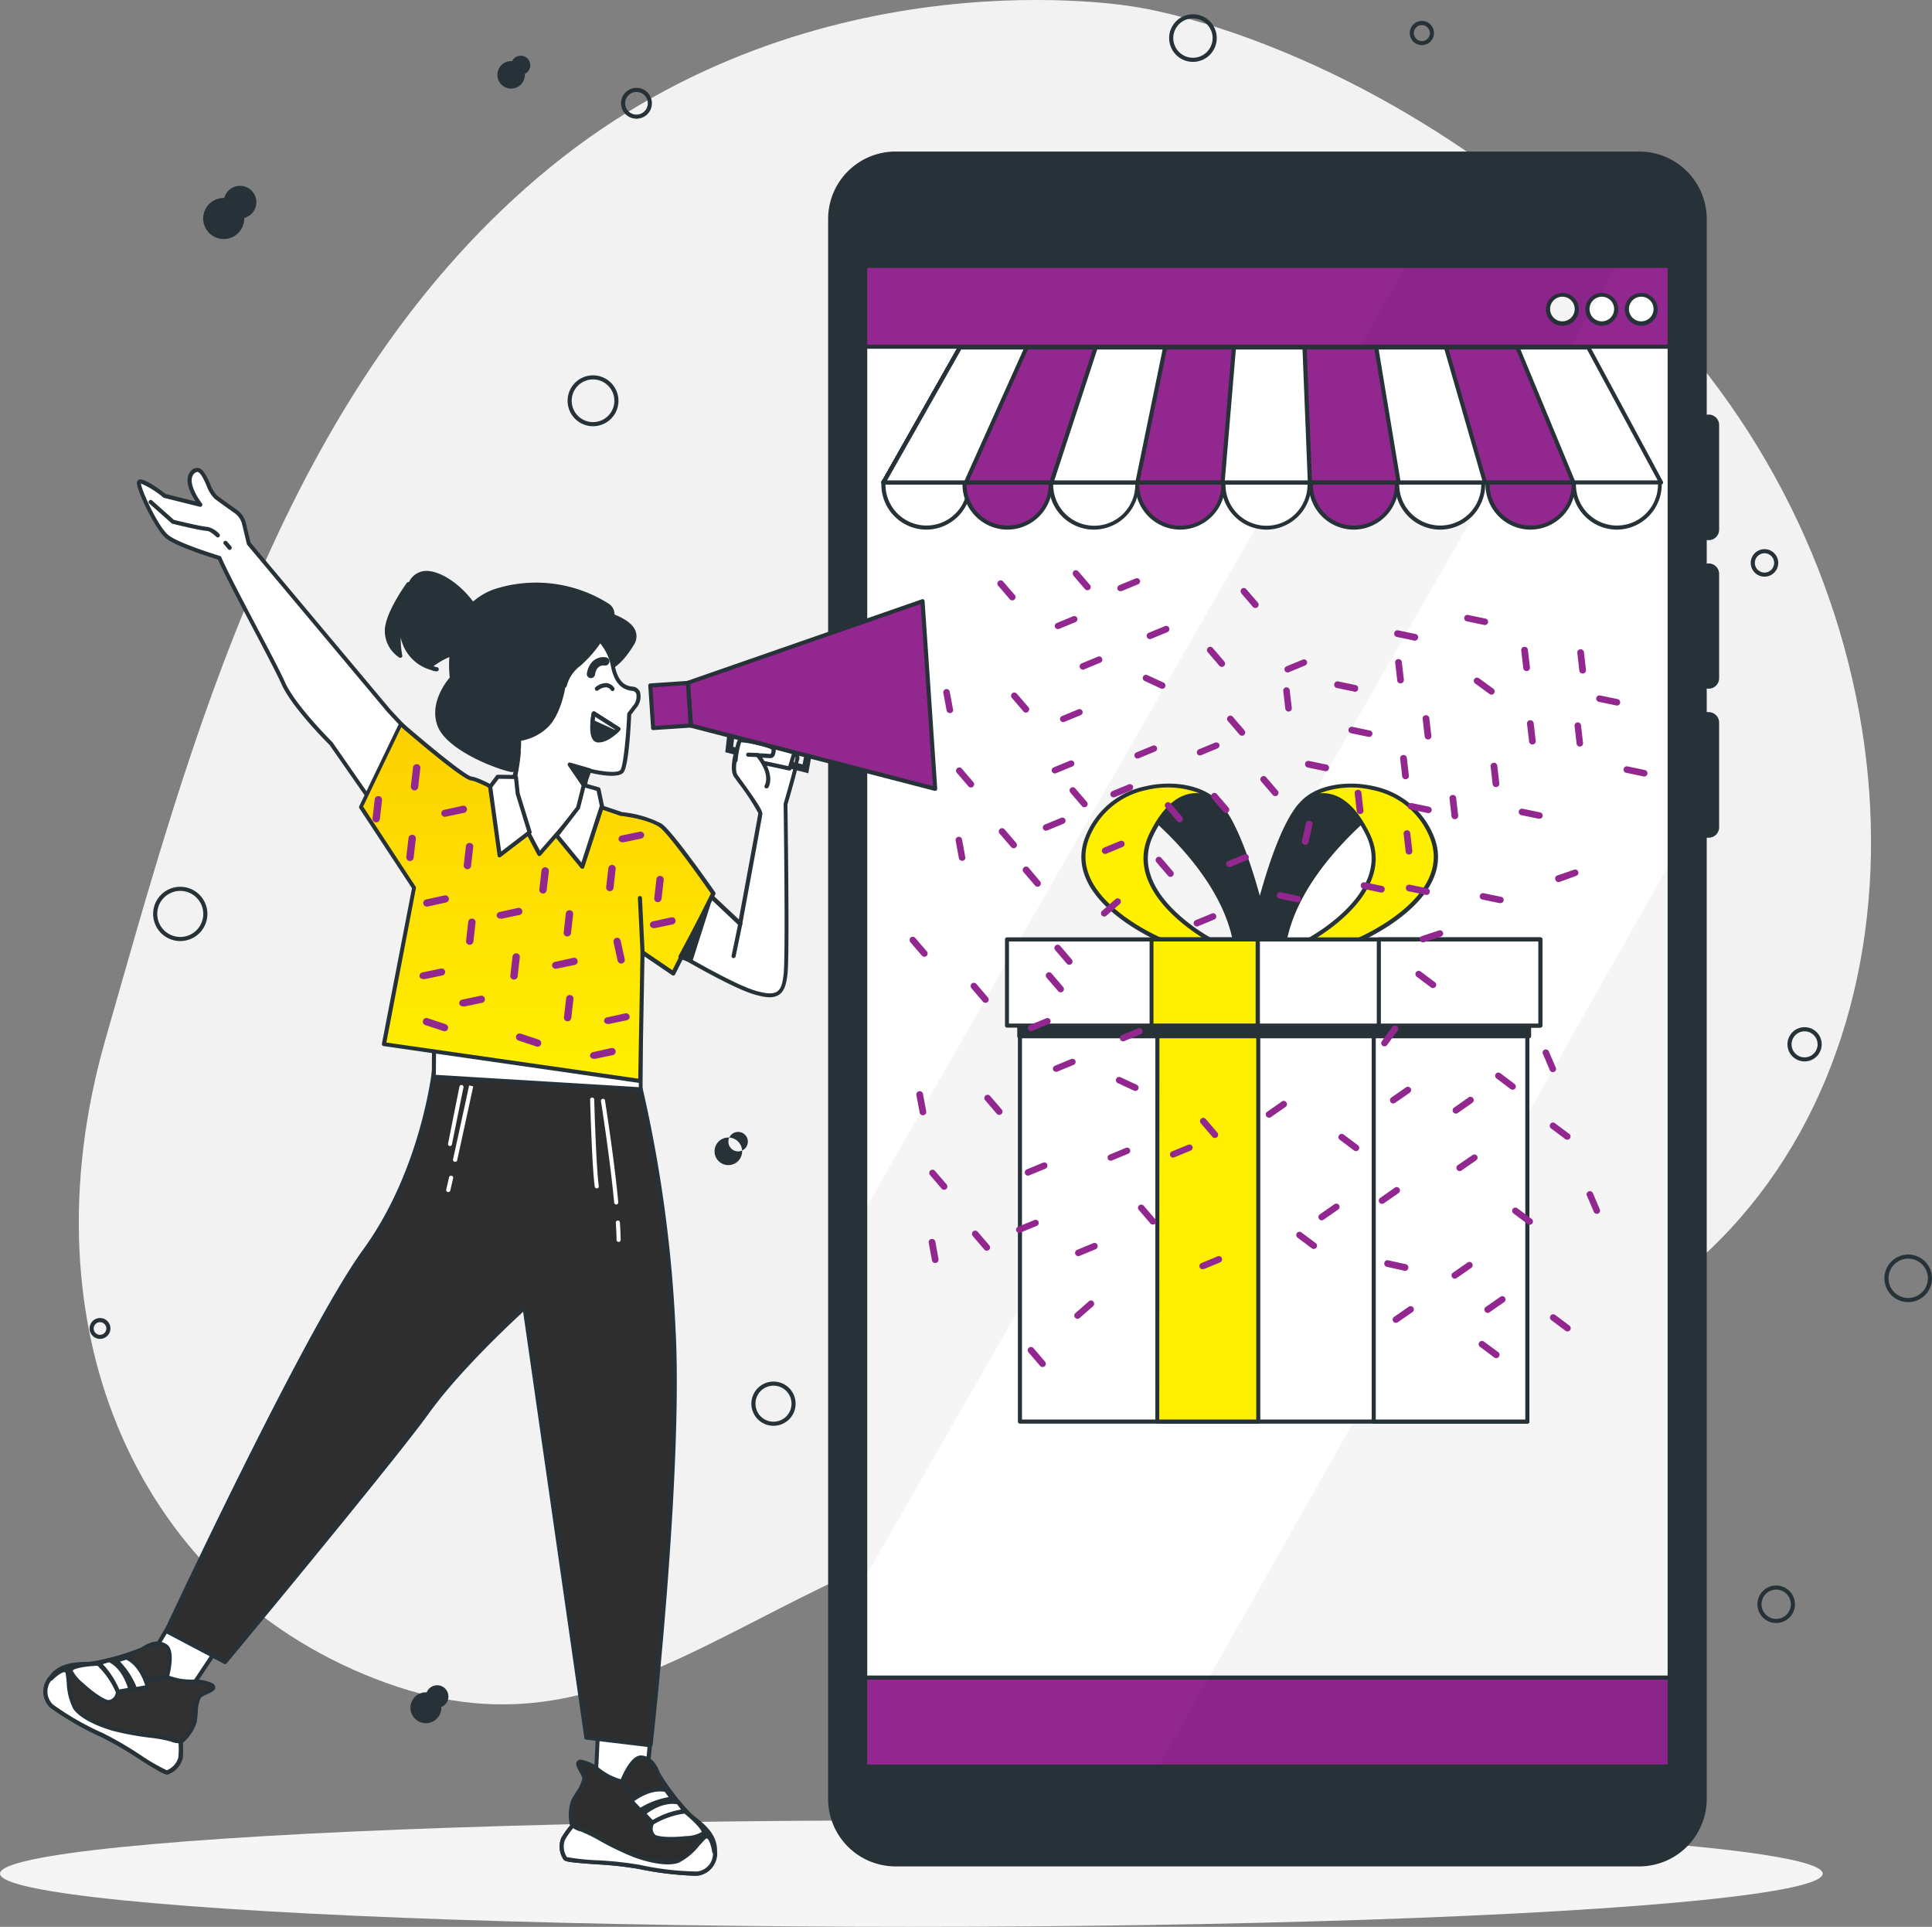 <svg id="Shop_giveaway-bro" data-name="Shop giveaway-bro" xmlns="http://www.w3.org/2000/svg" xmlns:xlink="http://www.w3.org/1999/xlink" width="284.913" height="284.089" viewBox="0 0 284.913 284.089">
  <rect x="0" y="0" width="284.913" height="284.089" fill="#808080" stroke="none"/>
  <defs>
    <linearGradient id="linear-gradient" x1="0.5" x2="0.5" y2="1" gradientUnits="objectBoundingBox">
      <stop offset="0" stop-color="#fdd001"/>
      <stop offset="1" stop-color="#fff000"/>
    </linearGradient>
  </defs>
  <g id="freepik--Shadow--inject-25" transform="translate(0 268.396)">
    <ellipse id="freepik--path--inject-25" cx="134.398" cy="7.847" rx="134.398" ry="7.847" fill="#f5f5f5"/>
  </g>
  <g id="freepik--background-simple--inject-15" transform="translate(11.624 0)">
    <path id="Path_5956" data-name="Path 5956" d="M189.295,17.093s-46.889-8.525-86.3,23.662-53.236,85.586-65.56,128.56S42.566,251.1,78.8,264.182s54.361-17.878,100.735-26.808,59.988-4.314,94.383-36.942,31.213-95.926-6.788-136.94S189.295,17.093,189.295,17.093Z" transform="translate(-33.506 -16.071)" fill="#f0f0f0"/>
    <path id="Path_5957" data-name="Path 5957" d="M189.295,17.093s-46.889-8.525-86.3,23.662-53.236,85.586-65.56,128.56S42.566,251.1,78.8,264.182s54.361-17.878,100.735-26.808,59.988-4.314,94.383-36.942,31.213-95.926-6.788-136.94S189.295,17.093,189.295,17.093Z" transform="translate(-33.506 -16.071)" fill="#fff" opacity="0.16"/>
  </g>
  <g id="freepik--Circles--inject-15" transform="translate(13.212 2.105)">
    <path id="Path_5958" data-name="Path 5958" d="M66.845,70.37a3.025,3.025,0,1,1,3.025-3.025A3.025,3.025,0,0,1,66.845,70.37Zm0-5.445a2.408,2.408,0,1,1,0,.024Z" transform="translate(-47.067 -37.233)" fill="#263238"/>
    <path id="Path_5959" data-name="Path 5959" d="M156.391,115.042a3.751,3.751,0,1,1,3.751-3.751,3.751,3.751,0,0,1-3.751,3.751Zm0-6.9a3.146,3.146,0,1,0,3.146,3.146A3.146,3.146,0,0,0,156.391,108.145Z" transform="translate(-82.149 -54.305)" fill="#263238"/>
    <path id="Path_5960" data-name="Path 5960" d="M137.557,35.014a2.027,2.027,0,1,1,2.027-2.027,2.027,2.027,0,0,1-2.027,2.027Zm0-3.449a1.41,1.41,0,1,1,0,.024Z" transform="translate(-75.391 -24.057)" fill="#263238"/>
    <path id="Path_5961" data-name="Path 5961" d="M167.945,42.03a2.275,2.275,0,1,1,2.275-2.275A2.275,2.275,0,0,1,167.945,42.03Zm0-3.945a1.67,1.67,0,1,0,1.67,1.67A1.67,1.67,0,0,0,167.945,38.085Z" transform="translate(-87.296 -26.632)" fill="#263238"/>
    <path id="Path_5962" data-name="Path 5962" d="M55.619,240.178a4,4,0,1,1,4-4,4,4,0,0,1-4,4Zm0-7.393a3.394,3.394,0,1,0,3.394,3.394A3.394,3.394,0,0,0,55.619,232.785Z" transform="translate(-42.248 -103.535)" fill="#263238"/>
    <path id="Path_5963" data-name="Path 5963" d="M452.509,271.436a2.523,2.523,0,1,1,2.517-2.517,2.523,2.523,0,0,1-2.517,2.517Zm0-4.435a1.918,1.918,0,1,0,1.912,1.918A1.918,1.918,0,0,0,452.509,267Z" transform="translate(-199.593 -117.047)" fill="#263238"/>
    <path id="Path_5964" data-name="Path 5964" d="M443.057,153.954a2.027,2.027,0,1,1,2.027-2.027,2.027,2.027,0,0,1-2.027,2.027Zm0-3.449a1.422,1.422,0,1,0,1.422,1.422,1.422,1.422,0,0,0-1.422-1.422Z" transform="translate(-196.058 -71.036)" fill="#263238"/>
    <path id="Path_5965" data-name="Path 5965" d="M302.779,26.568a3.509,3.509,0,1,1,3.509-3.509,3.509,3.509,0,0,1-3.509,3.509Zm0-6.407a2.9,2.9,0,1,0,2.9,2.9,2.9,2.9,0,0,0-2.9-2.9Z" transform="translate(-140.066 -19.55)" fill="#263238"/>
    <path id="Path_5966" data-name="Path 5966" d="M359.711,24.74a1.785,1.785,0,1,1,1.779-1.779,1.785,1.785,0,0,1-1.779,1.779Zm0-2.959a1.18,1.18,0,1,0,1.174,1.18A1.21,1.21,0,0,0,359.711,21.781Z" transform="translate(-163.231 -20.19)" fill="#263238"/>
    <path id="Path_5967" data-name="Path 5967" d="M200.7,359.272a3.261,3.261,0,1,1,3.261-3.261,3.261,3.261,0,0,1-3.261,3.261Zm0-5.917a2.656,2.656,0,1,0,2.656,2.656A2.656,2.656,0,0,0,200.7,353.355Z" transform="translate(-99.844 -151.158)" fill="#263238"/>
    <path id="Path_5968" data-name="Path 5968" d="M190.5,297.346a2.033,2.033,0,1,1,2.027-2.033A2.033,2.033,0,0,1,190.5,297.346Zm0-3.455a1.436,1.436,0,1,0,0-.006Z" transform="translate(-96.298 -127.669)" fill="#263238"/>
    <path id="Path_5969" data-name="Path 5969" d="M116.621,433.03a2.275,2.275,0,1,1,2.269-2.275,2.275,2.275,0,0,1-2.269,2.275Zm0-3.945a1.658,1.658,0,1,1,0,.024Z" transform="translate(-67.022 -181.07)" fill="#263238"/>
    <path id="Path_5970" data-name="Path 5970" d="M37.673,340.343a1.537,1.537,0,1,1,1.531-1.537,1.537,1.537,0,0,1-1.531,1.537Zm0-2.462a.932.932,0,1,0,.926.926.932.932,0,0,0-.926-.926Z" transform="translate(-36.13 -145.044)" fill="#263238"/>
    <path id="Path_5971" data-name="Path 5971" d="M445.425,407.98a2.765,2.765,0,1,1,2.765-2.777,2.765,2.765,0,0,1-2.765,2.777Zm0-4.925a2.16,2.16,0,1,0,2.16,2.148,2.16,2.16,0,0,0-2.16-2.148Z" transform="translate(-196.702 -170.789)" fill="#263238"/>
    <path id="Path_5972" data-name="Path 5972" d="M477.119,328.808a3.509,3.509,0,1,1,3.509-3.509,3.509,3.509,0,0,1-3.509,3.509Zm0-6.407a2.9,2.9,0,1,0,2.9,2.9,2.9,2.9,0,0,0-2.9-2.9Z" transform="translate(-208.927 -138.93)" fill="#263238"/>
  </g>
  <g id="freepik--Device--inject-15" transform="translate(122.127 22.343)">
    <rect id="Rectangle_215" data-name="Rectangle 215" width="124.936" height="231.449" transform="translate(1.168 11.762)" fill="#fff"/>
    <path id="Path_5975" data-name="Path 5975" d="M342.813,303.994H217.883a.3.3,0,0,1-.3-.3V72.243a.3.3,0,0,1,.3-.3h124.93a.3.3,0,0,1,.3.3V303.7A.3.3,0,0,1,342.813,303.994Zm-124.634-.605H342.51V72.545H218.185Z" transform="translate(-216.715 -60.481)" fill="#263238"/>
    <rect id="Rectangle_216" data-name="Rectangle 216" width="124.936" height="17.013" transform="translate(1.168 11.762)" fill="#92278f"/>
    <path id="Path_5976" data-name="Path 5976" d="M342.813,89.558H217.883a.3.3,0,0,1-.3-.3V72.243a.3.3,0,0,1,.3-.3h124.93a.3.3,0,0,1,.3.3V89.256A.3.3,0,0,1,342.813,89.558Zm-124.634-.605H342.51V72.545H218.185Z" transform="translate(-216.715 -60.481)" fill="#263238"/>
    <path id="Path_5977" data-name="Path 5977" d="M395.864,90.038a2.136,2.136,0,1,0-.617,1.532,2.142,2.142,0,0,0,.617-1.532Z" transform="translate(-285.442 -66.793)" fill="#fff"/>
    <path id="Path_5978" data-name="Path 5978" d="M393.54,92.3a2.42,2.42,0,1,1,2.42-2.42A2.42,2.42,0,0,1,393.54,92.3Zm0-4.284a1.815,1.815,0,1,0,1.815,1.815A1.815,1.815,0,0,0,393.54,88.017Z" transform="translate(-285.26 -66.611)" fill="#263238"/>
    <path id="Path_5979" data-name="Path 5979" d="M405.474,90.038a2.136,2.136,0,1,0-.617,1.532,2.142,2.142,0,0,0,.617-1.532Z" transform="translate(-289.238 -66.793)" fill="#fff"/>
    <path id="Path_5980" data-name="Path 5980" d="M403.15,92.3a2.42,2.42,0,1,1,2.42-2.42A2.42,2.42,0,0,1,403.15,92.3Zm0-4.284a1.815,1.815,0,1,0,1.815,1.815A1.815,1.815,0,0,0,403.15,88.017Z" transform="translate(-289.056 -66.611)" fill="#263238"/>
    <path id="Path_5981" data-name="Path 5981" d="M415.084,90.038a2.136,2.136,0,1,0-.617,1.532,2.142,2.142,0,0,0,.617-1.532Z" transform="translate(-293.033 -66.793)" fill="#fff"/>
    <path id="Path_5982" data-name="Path 5982" d="M412.76,92.3a2.42,2.42,0,1,1,2.42-2.42A2.42,2.42,0,0,1,412.76,92.3Zm0-4.284a1.815,1.815,0,1,0,1.815,1.815,1.815,1.815,0,0,0-1.815-1.815Z" transform="translate(-292.852 -66.611)" fill="#263238"/>
    <rect id="Rectangle_217" data-name="Rectangle 217" width="124.936" height="18.211" transform="translate(1.168 225)" fill="#92278f"/>
    <path id="Path_5983" data-name="Path 5983" d="M342.813,443.206H217.883a.3.3,0,0,1-.3-.3V424.692a.3.3,0,0,1,.3-.3h124.93a.3.3,0,0,1,.3.3V442.91A.3.3,0,0,1,342.813,443.206ZM218.179,442.6H342.51V424.995H218.185Z" transform="translate(-216.715 -199.693)" fill="#263238"/>
    <path id="Path_5984" data-name="Path 5984" d="M305.017,72.44,218.07,224.124v54.27L336.127,72.44Z" transform="translate(-216.908 -60.678)" opacity="0.04"/>
    <path id="Path_5985" data-name="Path 5985" d="M374.162,228.154,372.1,226.66,296.95,359.413,299,364.8h75.161Z" transform="translate(-248.065 -121.593)" opacity="0.04"/>
    <path id="Path_5986" data-name="Path 5986" d="M346,110.3a1.543,1.543,0,0,0,1.543-1.543V93.324A1.543,1.543,0,0,0,346,91.782a1.464,1.464,0,0,0-.284.03V62.946A9.953,9.953,0,0,0,335.762,53H226.1a9.946,9.946,0,0,0-9.953,9.953V295.884a9.953,9.953,0,0,0,9.953,9.953H335.762a9.959,9.959,0,0,0,9.953-9.953V154.171a1.464,1.464,0,0,0,.284,0,1.543,1.543,0,0,0,1.543-1.543V137.2A1.549,1.549,0,0,0,346,135.651a1.463,1.463,0,0,0-.284,0v-3.485a1.463,1.463,0,0,0,.284.03,1.543,1.543,0,0,0,1.543-1.543v-15.38A1.543,1.543,0,0,0,346,113.732a1.462,1.462,0,0,0-.284.03v-3.491A1.464,1.464,0,0,0,346,110.3Zm-6.05,180.519H221.916V70.164H339.949Z" transform="translate(-216.15 -53)" fill="#263238"/>
    <path id="Path_5987" data-name="Path 5987" d="M310.406,230.591s-3.527-16.7-7.829-20.419-12.137,0-12.137,0,12.33,8.8,14.871,19.966Z" transform="translate(-245.493 -114.428)" fill="#263238"/>
    <path id="Path_5988" data-name="Path 5988" d="M310.227,230.731h0l-5.094-.454a.3.3,0,0,1-.266-.236c-2.493-10.89-14.629-19.693-14.756-19.784a.3.3,0,0,1-.121-.272.284.284,0,0,1,.169-.242c.327-.157,8.053-3.763,12.457.042s7.787,19.9,7.932,20.571a.3.3,0,0,1-.073.266A.29.29,0,0,1,310.227,230.731Zm-4.84-1.047,4.465.405c-.575-2.559-3.836-16.559-7.647-19.851-3.515-3.025-9.608-.871-11.338-.163,2.154,1.676,12.149,9.747,14.514,19.609Z" transform="translate(-245.314 -114.241)" fill="#263238"/>
    <path id="Path_5989" data-name="Path 5989" d="M297.809,209.791s-5.088-3.914-9.4,4.889,8.809,15.658,8.809,15.658h-7.26s-14.272-5.875-11.144-14.871S293.876,205.876,297.809,209.791Z" transform="translate(-240.726 -114.022)" fill="#fff000"/>
    <path id="Path_5990" data-name="Path 5990" d="M297.025,230.458h-7.26a.393.393,0,0,1-.115,0c-.145-.061-14.52-6.086-11.314-15.252a12.13,12.13,0,0,1,9.075-7.8c4.029-.92,8.319-.1,10.424,2.009a.3.3,0,0,1-.4.454,4.6,4.6,0,0,0-3.594-.684c-2,.472-3.8,2.317-5.342,5.445-4.126,8.47,8.549,15.186,8.676,15.253a.3.3,0,0,1,.151.345A.3.3,0,0,1,297.025,230.458Zm-7.194-.605h6.05c-2.995-1.851-11.622-7.986-7.956-15.488,1.634-3.328,3.57-5.282,5.76-5.8a5,5,0,0,1,1.585-.109,13.056,13.056,0,0,0-7.756-.484,11.545,11.545,0,0,0-8.615,7.405c-2.892,8.355,9.989,14.067,10.933,14.472Z" transform="translate(-240.528 -113.841)" fill="#263238"/>
    <path id="Path_5991" data-name="Path 5991" d="M319.24,230.591s3.521-16.7,7.829-20.419,12.131,0,12.131,0-12.324,8.8-14.871,19.966Z" transform="translate(-256.869 -114.428)" fill="#263238"/>
    <path id="Path_5992" data-name="Path 5992" d="M319.042,230.758a.3.3,0,0,1-.3-.369c.145-.684,3.594-16.844,7.926-20.571s12.137-.2,12.463-.042a.3.3,0,0,1,.169.242.284.284,0,0,1-.127.272c-.121.091-12.264,8.87-14.75,19.784a.309.309,0,0,1-.266.236l-5.094.454Zm12.875-22.065a7.261,7.261,0,0,0-4.84,1.573c-3.812,3.291-7.079,17.291-7.647,19.851l4.465-.405c2.366-9.862,12.33-17.933,14.52-19.609a18.508,18.508,0,0,0-6.5-1.41Z" transform="translate(-256.67 -114.268)" fill="#263238"/>
    <path id="Path_5993" data-name="Path 5993" d="M332.18,209.791s5.088-3.914,9.39,4.889-8.8,15.658-8.8,15.658h7.26s14.272-5.875,11.138-14.871S336.094,205.876,332.18,209.791Z" transform="translate(-261.98 -114.022)" fill="#fff000"/>
    <path id="Path_5994" data-name="Path 5994" d="M339.828,230.458h-7.26a.309.309,0,0,1-.139-.575c.127-.067,12.8-6.812,8.676-15.253-1.549-3.158-3.352-5-5.354-5.445a4.6,4.6,0,0,0-3.588.684.3.3,0,0,1-.393-.454c2.105-2.105,6.4-2.928,10.424-2.009a12.2,12.2,0,0,1,9.075,7.8c3.182,9.166-11.169,15.192-11.314,15.253A.394.394,0,0,1,339.828,230.458Zm-6.135-.605h6.05c.95-.405,13.825-6.117,10.921-14.472a11.5,11.5,0,0,0-8.615-7.405,13.081,13.081,0,0,0-7.762.484,5.04,5.04,0,0,1,1.591.109c2.19.514,4.126,2.468,5.754,5.8C345.316,221.866,336.718,228,333.693,229.853Z" transform="translate(-261.787 -113.841)" fill="#263238"/>
    <rect id="Rectangle_219" data-name="Rectangle 219" width="74.829" height="61.319" transform="translate(28.285 125.91)" fill="#fff"/>
    <path id="Path_5995" data-name="Path 5995" d="M337.531,322.558H262.7a.3.3,0,0,1-.3-.3V260.913a.3.3,0,0,1,.3-.3h74.829a.3.3,0,0,1,.3.3v61.325a.3.3,0,0,1-.3.321Zm-74.526-.605h74.224V261.215H263.005Z" transform="translate(-234.418 -135.002)" fill="#263238"/>
    <rect id="Rectangle_220" data-name="Rectangle 220" width="14.908" height="61.319" transform="translate(48.553 125.91)" fill="#fff000"/>
    <path id="Path_5996" data-name="Path 5996" d="M311.086,322.558H296.2a.309.309,0,0,1-.3-.3V260.912a.309.309,0,0,1,.3-.3h14.883a.3.3,0,0,1,.3.3v61.325a.3.3,0,0,1-.3.321Zm-14.605-.605h14.3V261.215H296.505Z" transform="translate(-247.65 -135.002)" fill="#263238"/>
    <rect id="Rectangle_221" data-name="Rectangle 221" width="22.658" height="61.319" transform="translate(80.455 125.91)" fill="#fff"/>
    <path id="Path_5997" data-name="Path 5997" d="M371.59,322.558H348.933a.3.3,0,0,1-.3-.3V260.913a.3.3,0,0,1,.3-.3H371.59a.3.3,0,0,1,.3.3v61.325a.3.3,0,0,1-.3.321Zm-22.355-.605h22.053V261.215H349.235Z" transform="translate(-268.477 -135.002)" fill="#263238"/>
    <rect id="Rectangle_222" data-name="Rectangle 222" width="75.192" height="7.889" transform="translate(28.188 122.558)" fill="#263238"/>
    <path id="Path_5998" data-name="Path 5998" d="M337.722,263.57h-75.18a.3.3,0,0,1-.3-.3V255.4a.3.3,0,0,1,.3-.3h75.18a.3.3,0,0,1,.3.3v7.865A.3.3,0,0,1,337.722,263.57Zm-74.883-.605h74.587V255.7H262.845Z" transform="translate(-234.355 -132.826)" fill="#263238"/>
    <rect id="Rectangle_223" data-name="Rectangle 223" width="78.664" height="12.681" transform="translate(26.367 116.188)" fill="#fff"/>
    <path id="Path_5999" data-name="Path 5999" d="M338.2,257.81H259.553a.3.3,0,0,1-.3-.3V244.8a.3.3,0,0,1,.3-.3H338.2a.3.3,0,0,1,.3.3v12.705a.309.309,0,0,1-.3.3Zm-78.362-.605H337.89v-12.1H259.843Z" transform="translate(-233.174 -128.639)" fill="#263238"/>
    <rect id="Rectangle_224" data-name="Rectangle 224" width="23.82" height="12.681" transform="translate(81.212 116.188)" fill="#fff"/>
    <path id="Path_6000" data-name="Path 6000" d="M374,257.81h-23.82a.3.3,0,0,1-.3-.3V244.8a.3.3,0,0,1,.3-.3H374a.3.3,0,0,1,.3.3v12.705a.309.309,0,0,1-.3.3Zm-23.517-.605H373.7v-12.1H350.485Z" transform="translate(-268.971 -128.639)" fill="#263238"/>
    <rect id="Rectangle_225" data-name="Rectangle 225" width="15.67" height="12.681" transform="translate(47.675 116.188)" fill="#fff000"/>
    <path id="Path_6001" data-name="Path 6001" d="M310.442,257.81H294.8a.308.308,0,0,1-.3-.3V244.8a.3.3,0,0,1,.3-.3h15.67a.3.3,0,0,1,.3.3v12.705a.3.3,0,0,1-.333.3Zm-15.367-.605H310.14v-12.1H295.075Z" transform="translate(-247.097 -128.639)" fill="#263238"/>
    <path id="Path_6002" data-name="Path 6002" d="M257.438,163.421h0a.484.484,0,0,1,.26-.6l2.42-1a.484.484,0,0,1,.605.26h0a.484.484,0,0,1-.26.605l-2.42,1A.478.478,0,0,1,257.438,163.421Zm14.157,1.742,2.42-1a.472.472,0,0,0,.26-.605v-.03a.478.478,0,0,0-.605-.26l-2.42,1a.484.484,0,0,0-.266.605h0a.478.478,0,0,0,.611.29Zm1.857,6.437-2.42-1.113a.478.478,0,0,0-.605.236h0a.484.484,0,0,0,.23.641l2.384,1.107a.478.478,0,0,0,.641-.23h0a.484.484,0,0,0-.23-.641Zm-15.87,13.371,2.42-1a.478.478,0,0,0,.26-.605h0a.484.484,0,0,0-.6-.26l-2.42,1a.484.484,0,0,0-.26.605h0A.484.484,0,0,0,257.583,184.971Zm21.406-2.662,2.42-1a.49.49,0,0,0,.26-.605h0a.49.49,0,0,0-.6-.26l-2.42,1a.484.484,0,0,0-.26.605v.03A.478.478,0,0,0,278.989,182.309Zm12.923-12.233,2.42-1a.478.478,0,0,0,.26-.605h0a.478.478,0,0,0-.605-.26l-2.42,1a.484.484,0,0,0-.26.605h0a.484.484,0,0,0,.605.266Zm-35.623,23.329,2.42-1a.478.478,0,0,0,.26-.605h0a.478.478,0,0,0-.605-.266l-2.42,1a.478.478,0,0,0-.266.605v.03A.484.484,0,0,0,256.288,193.405Zm13.5-10.642,2.42-1a.478.478,0,0,0,.26-.605h0a.478.478,0,0,0-.6-.266l-2.42,1a.478.478,0,0,0-.266.605v.03A.484.484,0,0,0,269.792,182.763Zm8.73,24.769,2.42-1a.478.478,0,0,0,.26-.605v-.03a.484.484,0,0,0-.605-.26l-2.42,1a.484.484,0,0,0-.26.605h0a.484.484,0,0,0,.605.3Zm-13.528-10.691,2.42-1a.478.478,0,0,0,.26-.605v-.03a.478.478,0,0,0-.605-.26l-2.42,1a.484.484,0,0,0-.26.605h0A.484.484,0,0,0,264.995,196.842ZM258.811,177.4l2.42-1a.478.478,0,0,0,.26-.6h0a.478.478,0,0,0-.605-.26l-2.42,1a.484.484,0,0,0-.26.605h0A.484.484,0,0,0,258.811,177.4Zm7.436,11.1,2.42-1a.478.478,0,0,0,.26-.605v-.03a.484.484,0,0,0-.605-.26l-2.42,1a.484.484,0,0,0-.266.605h0A.484.484,0,0,0,266.247,188.5Zm-4.538-18.834,2.42-1a.472.472,0,0,0,.26-.605v-.03a.478.478,0,0,0-.6-.26l-2.42,1a.484.484,0,0,0-.266.6h0a.484.484,0,0,0,.623.3Zm-17.5,27.649-.478-2.589a.484.484,0,0,0-.563-.381h0a.478.478,0,0,0-.381.557l.478,2.589a.484.484,0,0,0,.563.381h.03a.478.478,0,0,0,.363-.557ZM242.4,175.533l-.484-2.589a.478.478,0,0,0-.557-.381h0a.478.478,0,0,0-.387.557l.484,2.589a.478.478,0,0,0,.557.381h.036a.478.478,0,0,0,.363-.575Zm40.911,23.251,2.42-1a.478.478,0,0,0,.26-.605h0a.472.472,0,0,0-.605-.26l-2.42,1a.484.484,0,0,0-.26.605h0a.478.478,0,0,0,.617.242Zm-16.033-40.675,2.42-1a.478.478,0,0,0,.26-.605h0a.478.478,0,0,0-.605-.266l-2.42,1a.478.478,0,0,0-.266.605v.03a.484.484,0,0,0,.623.212Zm12.687,9.009,1.712,2a.478.478,0,0,0,.678.048h0a.478.478,0,0,0,.048-.678l-1.712-2a.478.478,0,0,0-.678-.048h0a.478.478,0,0,0-.048.678Zm-30.9-9.8,1.712,2a.478.478,0,0,0,.678.048h0a.484.484,0,0,0,.054-.678l-1.718-1.991a.478.478,0,0,0-.678-.054h0a.478.478,0,0,0-.048.69Zm.206,36.549,1.712,1.99a.478.478,0,0,0,.678.054h0a.478.478,0,0,0,.048-.678l-1.712-2a.478.478,0,0,0-.678-.048h0a.478.478,0,0,0-.048.69Zm10.431-6.05,1.712,2a.484.484,0,0,0,.678.054h0a.478.478,0,0,0,.048-.678l-1.712-1.991a.478.478,0,0,0-.678-.054h0a.472.472,0,0,0-.048.659Zm-23.6,22.053,1.712,1.99a.484.484,0,0,0,.678.054h0a.478.478,0,0,0,.048-.678l-1.712-1.991a.484.484,0,0,0-.678-.054h0a.478.478,0,0,0-.042.666Zm48.813-51.427,1.712,2a.478.478,0,0,0,.678.048h0a.484.484,0,0,0,.054-.678l-1.718-1.991a.478.478,0,0,0-.678-.054h0a.478.478,0,0,0-.042.641Zm-24.763-2.614,1.712,1.991a.484.484,0,0,0,.678.054h0a.478.478,0,0,0,.048-.678l-1.712-1.991a.484.484,0,0,0-.678-.054h0a.478.478,0,0,0-.042.641Zm-7.357,43.713,1.712,1.99a.484.484,0,0,0,.678.054h0a.478.478,0,0,0,.048-.678l-1.688-2.015a.484.484,0,0,0-.678-.054h0a.478.478,0,0,0-.073.7Zm35.049-13.365,1.718,2a.472.472,0,0,0,.672.048h0a.478.478,0,0,0,.054-.678l-1.718-2a.478.478,0,0,0-.678-.048h0a.478.478,0,0,0-.048.678Zm-14.091,3.854,1.712,2a.478.478,0,0,0,.678.048h0a.478.478,0,0,0,.048-.678l-1.712-2a.478.478,0,0,0-.678-.048h0a.478.478,0,0,0-.048.678Zm-1.361,8.053,1.718,2a.478.478,0,0,0,.678.048h0a.478.478,0,0,0,.048-.678l-1.712-2a.478.478,0,0,0-.678-.048h0a.484.484,0,0,0-.054.678Zm8.192-9.426,1.712,2a.478.478,0,0,0,.678.048h0a.478.478,0,0,0,.048-.678l-1.712-2a.478.478,0,0,0-.678-.048h0a.478.478,0,0,0-.048.678Zm-23.112,22.386,1.712,2a.478.478,0,0,0,.678.048h0a.478.478,0,0,0,.048-.678l-1.712-2a.478.478,0,0,0-.678-.048h0a.478.478,0,0,0-.048.684Zm8.894-7.52-1.978,1.73a.478.478,0,0,0-.048.678h0a.478.478,0,0,0,.678.042l1.972-1.73a.478.478,0,0,0,.048-.678h0a.478.478,0,0,0-.672-.036Zm16.571-26.252,1.712,2a.478.478,0,0,0,.678.048h0a.478.478,0,0,0,.048-.678l-1.712-2a.478.478,0,0,0-.678-.048h0a.478.478,0,0,0-.048.684Zm-39.974,7.635,1.712,2a.478.478,0,0,0,.678.048h0a.478.478,0,0,0,.048-.678l-1.712-2a.478.478,0,0,0-.678-.048h0a.478.478,0,0,0-.048.684Zm8.119-11.042,1.712,2a.478.478,0,0,0,.678.048h0a.484.484,0,0,0,.054-.678l-1.718-2a.478.478,0,0,0-.678-.048h0a.478.478,0,0,0-.048.684Z" transform="translate(-223.986 -93.305)" fill="#92278f"/>
    <path id="Path_6003" data-name="Path 6003" d="M254.14,261.421v-.03a.484.484,0,0,1,.26-.605l2.42-1a.484.484,0,0,1,.605.26h0a.484.484,0,0,1-.266.605l-2.42,1a.484.484,0,0,1-.6-.23Zm14.157,1.742,2.42-1a.472.472,0,0,0,.26-.605v-.03a.478.478,0,0,0-.605-.26l-2.42,1a.484.484,0,0,0-.266.605h0A.484.484,0,0,0,268.3,263.164Zm1.851,6.431-2.384-1.107a.472.472,0,0,0-.635.23h0a.472.472,0,0,0,.23.635l2.384,1.107a.478.478,0,0,0,.641-.23h0A.484.484,0,0,0,270.148,269.6Zm-15.87,13.371,2.42-1a.484.484,0,0,0,.26-.6v-.03a.484.484,0,0,0-.605-.26l-2.42,1a.484.484,0,0,0-.26.605h0a.484.484,0,0,0,.605.29ZM275.69,280.3l2.42-1a.49.49,0,0,0,.26-.605h0a.484.484,0,0,0-.605-.266l-2.42,1a.478.478,0,0,0-.26.605v.03A.478.478,0,0,0,275.69,280.3Zm-22.7,11.1,2.42-1a.478.478,0,0,0,.26-.605h0a.472.472,0,0,0-.605-.26l-2.42,1a.478.478,0,0,0-.266.605h0A.478.478,0,0,0,252.99,291.4Zm13.5-10.642,2.42-1a.478.478,0,0,0,.26-.605h0a.472.472,0,0,0-.6-.26l-2.42,1a.478.478,0,0,0-.266.605v.03a.484.484,0,0,0,.611.23Zm-4.8,14.079,2.42-1a.484.484,0,0,0,.26-.605v-.03a.49.49,0,0,0-.605-.26l-2.42,1a.484.484,0,0,0-.26.605h0A.484.484,0,0,0,261.7,294.837Zm-3.261-27.177,2.42-1a.478.478,0,0,0,.26-.605h0a.478.478,0,0,0-.605-.26l-2.42,1a.484.484,0,0,0-.266.6h0A.484.484,0,0,0,258.435,267.659Zm-17.5,27.649-.478-2.59a.484.484,0,0,0-.563-.381h-.03a.478.478,0,0,0-.381.557l.478,2.589a.484.484,0,0,0,.563.381h.03a.478.478,0,0,0,.369-.557Zm-1.815-21.781-.484-2.59a.478.478,0,0,0-.557-.381h-.03a.478.478,0,0,0-.387.557l.484,2.59a.478.478,0,0,0,.557.381h0a.478.478,0,0,0,.405-.575Zm40.911,23.257,2.42-1a.478.478,0,0,0,.26-.605v-.03a.478.478,0,0,0-.605-.26l-2.42,1a.484.484,0,0,0-.26.6h0a.484.484,0,0,0,.593.278Zm-34.262-41.438,1.712,2a.484.484,0,0,0,.678.054h0a.484.484,0,0,0,.054-.678L246.5,254.73a.484.484,0,0,0-.678-.054h0a.472.472,0,0,0-.061.653Zm.206,36.549,1.712,2a.478.478,0,0,0,.678.048h0a.478.478,0,0,0,.048-.678l-1.712-2a.478.478,0,0,0-.678-.048h0a.478.478,0,0,0-.061.659Zm10.89-38.086,1.712,1.99a.478.478,0,0,0,.678.054h0a.478.478,0,0,0,.048-.678l-1.712-2a.478.478,0,0,0-.678-.048h0a.478.478,0,0,0-.061.659Zm13.595,34.238,1.712,2a.484.484,0,0,0,.678.054h0a.478.478,0,0,0,.048-.678l-1.712-1.991a.478.478,0,0,0-.678-.054h0a.478.478,0,0,0-.06.653Zm-16.263,21,1.712,2a.478.478,0,0,0,.678.048h0a.478.478,0,0,0,.048-.678l-1.712-2a.478.478,0,0,0-.678-.048h0a.478.478,0,0,0-.048.678Zm8.894-7.52-1.978,1.736a.472.472,0,0,0-.048.672h0a.472.472,0,0,0,.672.048l1.978-1.736a.478.478,0,0,0,.048-.678h0a.478.478,0,0,0-.7-.042Zm16.517-26.252,1.712,2a.478.478,0,0,0,.678.048h0a.478.478,0,0,0,.048-.678l-1.712-2a.478.478,0,0,0-.678-.048h0a.478.478,0,0,0-.048.678Zm-39.931,7.635,1.712,2a.478.478,0,0,0,.678.048h0a.478.478,0,0,0,.048-.678l-1.712-1.991a.478.478,0,0,0-.678-.054h0a.478.478,0,0,0-.048.678ZM247.8,271.87l1.712,2a.478.478,0,0,0,.678.048h0a.484.484,0,0,0,.054-.678l-1.718-2a.478.478,0,0,0-.678-.048h0a.478.478,0,0,0-.067.678Z" transform="translate(-224.645 -132.002)" fill="#92278f"/>
    <path id="Path_6004" data-name="Path 6004" d="M358.092,300.833h0a.484.484,0,0,1-.121.672l-2.16,1.5a.478.478,0,0,1-.666-.121h0a.484.484,0,0,1,.121-.672l2.16-1.5a.478.478,0,0,1,.666.121Zm-14.2,1.355-2.16,1.5a.478.478,0,0,0-.115.665h0a.484.484,0,0,0,.672.121l2.16-1.5a.484.484,0,0,0,.121-.672h0a.484.484,0,0,0-.678-.115Zm-3.2-5.881,2.571.569a.472.472,0,0,0,.569-.363v-.03a.472.472,0,0,0-.363-.569l-2.565-.569a.478.478,0,0,0-.6.363v.03a.472.472,0,0,0,.393.569ZM353.3,279.827l-2.16,1.476a.484.484,0,0,0-.121.672h0a.478.478,0,0,0,.666.121l2.16-1.5a.484.484,0,0,0,.121-.672h0A.478.478,0,0,0,353.3,279.827Zm-20.335,7.224-2.172,1.513a.484.484,0,0,0-.121.672h0a.478.478,0,0,0,.665.121l2.16-1.5a.484.484,0,0,0,.121-.672h0A.484.484,0,0,0,332.966,287.051Zm19.772-15.73-2.16,1.513a.478.478,0,0,0-.121.666h0a.484.484,0,0,0,.672.121l2.154-1.5a.484.484,0,0,0,.121-.672h0a.478.478,0,0,0-.666-.139Zm-10.89,13.31-2.154,1.513a.478.478,0,0,0-.121.666h0a.478.478,0,0,0,.666.121l2.16-1.5a.484.484,0,0,0,.121-.672h0a.478.478,0,0,0-.666-.139Zm1.652-14.793-2.16,1.5a.484.484,0,0,0-.121.672h0a.478.478,0,0,0,.666.121l2.16-1.5a.484.484,0,0,0,.121-.672h0a.478.478,0,0,0-.665-.121Zm9.075,25.828-2.16,1.507a.478.478,0,0,0-.121.665h0a.484.484,0,0,0,.672.121l2.16-1.5a.484.484,0,0,0,.121-.672h0A.484.484,0,0,0,352.574,295.666Zm11.108-30.777,1.029,2.42a.472.472,0,0,0,.6.254h.03a.478.478,0,0,0,.254-.605l-1.029-2.42a.484.484,0,0,0-.605-.254h-.03a.484.484,0,0,0-.266.605Zm6.486,20.891,1.029,2.42a.472.472,0,0,0,.605.254h.03a.478.478,0,0,0,.254-.605l-1.029-2.42a.484.484,0,0,0-.605-.254h0a.484.484,0,0,0-.3.605ZM325.2,271.913l-2.172,1.525a.478.478,0,0,0-.121.666h0a.484.484,0,0,0,.672.121l2.16-1.5a.484.484,0,0,0,.121-.672h0a.484.484,0,0,0-.672-.139ZM367.6,304.965l-2.105-1.579a.484.484,0,0,0-.672.1h0a.49.49,0,0,0,.1.678l2.105,1.573a.484.484,0,0,0,.672-.1h0a.484.484,0,0,0-.109-.672Zm-8.1-35.636-2.093-1.579a.484.484,0,0,0-.672.1h0a.484.484,0,0,0,.1.672l2.105,1.579a.484.484,0,0,0,.672-.1h0a.484.484,0,0,0-.121-.672Zm-2.42,39.538-2.093-1.549a.49.49,0,0,0-.678.1h0a.49.49,0,0,0,.1.678l2.105,1.573a.484.484,0,0,0,.672-.1h0a.478.478,0,0,0-.1-.7Zm-20.673-30.493-2.105-1.579a.484.484,0,0,0-.672.1h0a.472.472,0,0,0,.1.672l2.1,1.579a.49.49,0,0,0,.678-.1h0a.484.484,0,0,0-.091-.672Zm11.356-24.037-2.105-1.579a.49.49,0,0,0-.678.1h0a.484.484,0,0,0,.1.672l2.105,1.579a.484.484,0,0,0,.672-.1h0a.478.478,0,0,0-.085-.672Zm-7.055,9.263,1.555-2.118a.478.478,0,0,0-.1-.672h0a.478.478,0,0,0-.672.1l-1.555,2.118a.484.484,0,0,0,.1.672h0a.484.484,0,0,0,.672-.1Zm-10.527,29.2-2.105-1.573a.472.472,0,0,0-.672.1h0a.484.484,0,0,0,.1.672l2.105,1.573a.478.478,0,0,0,.672-.1h0A.484.484,0,0,0,330.189,292.8ZM367.567,276.7l-2.105-1.573a.478.478,0,0,0-.672.091h0a.49.49,0,0,0,.1.678l2.106,1.573a.484.484,0,0,0,.672-.1h0a.478.478,0,0,0-.079-.659Zm-5.542,12.536-2.105-1.573a.478.478,0,0,0-.672.091h0a.49.49,0,0,0,.1.678l2.105,1.573a.484.484,0,0,0,.672-.1h0a.484.484,0,0,0-.079-.659Z" transform="translate(-258.282 -131.864)" fill="#92278f"/>
    <path id="Path_6005" data-name="Path 6005" d="M370.216,185.326h.03a.478.478,0,0,0,.424-.532l-.3-2.614a.478.478,0,0,0-.532-.417h0a.484.484,0,0,0-.417.532l.3,2.614a.478.478,0,0,0,.5.417Zm-8.361-11.556-.3-2.614a.478.478,0,0,1,.424-.532h.03a.484.484,0,0,1,.532.423l.3,2.614a.478.478,0,0,1-.424.532h-.03a.478.478,0,0,1-.526-.417Zm-6.534,1.482,2.124,1.549a.484.484,0,0,1,.109.672h0a.478.478,0,0,1-.672.109l-2.124-1.555a.484.484,0,0,1-.109-.672h0a.484.484,0,0,1,.672-.1Zm-4.042,20.359-.3-2.614a.484.484,0,0,1,.417-.532h.03a.478.478,0,0,1,.532.417l.3,2.614a.478.478,0,0,1-.423.532h0a.484.484,0,0,1-.563-.417Zm-8.01-20.032-.3-2.614a.478.478,0,0,1,.417-.532h.03a.484.484,0,0,1,.532.424l.3,2.614a.484.484,0,0,1-.424.532h-.03a.484.484,0,0,1-.532-.424Zm1.246,25.241-.3-2.614a.478.478,0,0,1,.424-.532h.03a.478.478,0,0,1,.526.424l.3,2.614a.484.484,0,0,1-.424.532h-.03A.484.484,0,0,1,344.515,200.82Zm2.8-16.971-.3-2.608a.478.478,0,0,1,.424-.532h.03a.484.484,0,0,1,.532.424l.3,2.614a.484.484,0,0,1-.417.532h-.03a.478.478,0,0,1-.532-.43ZM337.3,194.855l-.3-2.614a.478.478,0,0,1,.424-.532h.03a.484.484,0,0,1,.532.417l.3,2.614a.478.478,0,0,1-.423.532h-.03a.484.484,0,0,1-.532-.417Zm20.038-3.987-.3-2.614a.484.484,0,0,1,.424-.532h.03a.478.478,0,0,1,.532.424l.3,2.614a.484.484,0,0,1-.423.532h-.03a.478.478,0,0,1-.532-.424ZM344,189.718l-.3-2.614a.478.478,0,0,1,.424-.532h.03a.484.484,0,0,1,.532.424l.3,2.614a.478.478,0,0,1-.417.532h0a.484.484,0,0,1-.563-.424Zm18.713-5.124-.3-2.614a.478.478,0,0,1,.417-.532h.03a.484.484,0,0,1,.532.424l.3,2.614a.484.484,0,0,1-.423.532h-.03A.484.484,0,0,1,362.714,184.594Zm-15.791,28.672,2.493-.829a.484.484,0,0,1,.605.309h0a.478.478,0,0,1-.3.6l-2.5.829a.484.484,0,0,1-.605-.309h0a.478.478,0,0,1,.309-.605Zm19.966-8.936,2.481-.853a.478.478,0,0,1,.6.309h0a.49.49,0,0,1-.309.605l-2.462.9a.49.49,0,0,1-.6-.309h0a.478.478,0,0,1,.29-.653Zm-40.125-24.588-.3-2.614a.478.478,0,0,1,.424-.532h0a.484.484,0,0,1,.532.424l.3,2.614a.484.484,0,0,1-.423.532h-.03a.484.484,0,0,1-.5-.423Zm43.362-5.609-.3-2.614a.478.478,0,0,1,.424-.532h.03a.478.478,0,0,1,.526.424l.3,2.614a.478.478,0,0,1-.423.532h-.03a.484.484,0,0,1-.532-.423ZM356.1,167.4l-2.577-.538a.478.478,0,0,1-.369-.569h0a.472.472,0,0,1,.563-.369l2.577.538a.478.478,0,0,1,.369.569h0a.478.478,0,0,1-.563.369Zm23.5,22.331-2.577-.538a.478.478,0,0,1-.369-.569h0a.484.484,0,0,1,.569-.375l2.571.538a.484.484,0,0,1,.375.569h0a.484.484,0,0,1-.569.375Zm-32.1,17.467-2.571-.538a.478.478,0,0,1-.375-.563v-.03a.484.484,0,0,1,.569-.375l2.577.538a.478.478,0,0,1,.369.569h0a.478.478,0,0,1-.569.4Zm.278-12.064-2.571-.538a.484.484,0,0,1-.375-.569h0a.484.484,0,0,1,.569-.369l2.577.538a.478.478,0,0,1,.369.569h0a.478.478,0,0,1-.569.369ZM375.6,179.27l-2.6-.538a.484.484,0,0,1-.375-.569h0a.478.478,0,0,1,.569-.369l2.577.532a.484.484,0,0,1,.369.569v.03a.484.484,0,0,1-.557.351Zm-34.752,27.577-2.571-.538a.484.484,0,0,1-.375-.569v-.03a.478.478,0,0,1,.569-.369l2.577.538a.478.478,0,0,1,.369.563h0a.484.484,0,0,1-.587.405ZM339.034,183.9l-2.571-.538a.484.484,0,0,1-.375-.569h0a.484.484,0,0,1,.569-.375l2.577.538a.478.478,0,0,1,.369.569v-.018a.484.484,0,0,1-.569.393Zm-6.4,5.052-2.577-.538a.484.484,0,0,1-.369-.569v-.03a.478.478,0,0,1,.569-.369l2.577.538a.478.478,0,0,1,.369.563h0a.484.484,0,0,1-.569.405Zm4.3-11.725-2.577-.538a.478.478,0,0,1-.369-.569v-.03a.484.484,0,0,1,.569-.369l2.571.538a.484.484,0,0,1,.375.569v.03a.478.478,0,0,1-.569.393Zm-8.47,31.056-2.571-.538a.484.484,0,0,1-.375-.569h0a.478.478,0,0,1,.569-.369l2.577.538a.478.478,0,0,1,.369.563v.03a.484.484,0,0,1-.544.375Zm2.293-11.423-.563,2.571a.478.478,0,0,1-.575.363h-.03a.472.472,0,0,1-.363-.569l.563-2.571a.472.472,0,0,1,.569-.363h.03a.478.478,0,0,1,.393.593ZM345.774,169.7l-2.571-.538a.484.484,0,0,1-.375-.569v-.03a.478.478,0,0,1,.569-.369l2.577.538a.478.478,0,0,1,.369.569v.03a.478.478,0,0,1-.569.369Zm12.621,38.721-2.577-.538a.478.478,0,0,1-.369-.569h0a.484.484,0,0,1,.569-.369l2.571.538a.484.484,0,0,1,.375.569h0a.478.478,0,0,1-.575.339Zm5.748-12.445-2.577-.538a.478.478,0,0,1-.369-.569h0a.484.484,0,0,1,.569-.375l2.571.538a.484.484,0,0,1,.375.569v.03a.478.478,0,0,1-.575.315Z" transform="translate(-259.347 -97.598)" fill="#92278f"/>
    <path id="Path_6006" data-name="Path 6006" d="M229.66,133.45v.417a6.353,6.353,0,0,0,12.705,0v-.417Z" transform="translate(-221.486 -84.776)" fill="#fff"/>
    <path id="Path_6007" data-name="Path 6007" d="M235.775,140.325a6.655,6.655,0,0,1-6.655-6.655c0-.121,0-.236,0-.357v-.079a.3.3,0,0,1,.3-.284H242.08a.3.3,0,0,1,.3.284v.436a6.655,6.655,0,0,1-6.607,6.655Zm-6.05-6.77v.115a6.05,6.05,0,0,0,12.1,0v-.115Z" transform="translate(-221.273 -84.579)" fill="#263238"/>
    <path id="Path_6008" data-name="Path 6008" d="M249.44,133.45v.417a6.353,6.353,0,0,0,12.705,0v-.417Z" transform="translate(-229.299 -84.776)" fill="#92278f"/>
    <path id="Path_6009" data-name="Path 6009" d="M255.552,140.325a6.655,6.655,0,0,1-6.655-6.655,3.544,3.544,0,0,1,0-.357v-.079a.3.3,0,0,1,.3-.284h12.657a.3.3,0,0,1,.3.284v.436a6.655,6.655,0,0,1-6.607,6.655Zm-6.05-6.77v.115a6.05,6.05,0,0,0,12.1,0,.73.73,0,0,0,0-.115Z" transform="translate(-229.083 -84.579)" fill="#263238"/>
    <path id="Path_6010" data-name="Path 6010" d="M270.48,133.45v.417a6.353,6.353,0,1,0,12.705,0v-.417Z" transform="translate(-237.609 -84.776)" fill="#fff"/>
    <path id="Path_6011" data-name="Path 6011" d="M276.6,140.325a6.655,6.655,0,0,1-6.655-6.655v-.436a.3.3,0,0,1,.3-.284h12.681a.3.3,0,0,1,.3.284v.436A6.655,6.655,0,0,1,276.6,140.325Zm-6.014-6.74v.115a6.05,6.05,0,0,0,12.1,0v-.115Z" transform="translate(-237.396 -84.579)" fill="#263238"/>
    <path id="Path_6012" data-name="Path 6012" d="M291.52,133.45v.417a6.353,6.353,0,1,0,12.705,0v-.417Z" transform="translate(-245.92 -84.776)" fill="#92278f"/>
    <path id="Path_6013" data-name="Path 6013" d="M297.655,140.325A6.655,6.655,0,0,1,291,133.67v-.436a.3.3,0,0,1,.3-.284h12.657a.3.3,0,0,1,.3.284v.436a6.655,6.655,0,0,1-6.607,6.655Zm-6.05-6.74a.738.738,0,0,0,0,.115,6.05,6.05,0,1,0,12.1,0v-.115Z" transform="translate(-245.714 -84.579)" fill="#263238"/>
    <path id="Path_6014" data-name="Path 6014" d="M312.55,133.45v.417a6.353,6.353,0,1,0,12.705,0v-.417Z" transform="translate(-254.226 -84.776)" fill="#fff"/>
    <path id="Path_6015" data-name="Path 6015" d="M318.652,140.325A6.655,6.655,0,0,1,312,133.67a3.543,3.543,0,0,1,0-.357v-.079a.3.3,0,0,1,.3-.284h12.663a.3.3,0,0,1,.3.284v.091a3.3,3.3,0,0,1,0,.345,6.655,6.655,0,0,1-6.607,6.655Zm-6.05-6.74v.115a6.05,6.05,0,1,0,12.1,0v-.115Z" transform="translate(-254.006 -84.579)" fill="#263238"/>
    <path id="Path_6016" data-name="Path 6016" d="M333.84,133.45v.417a6.353,6.353,0,1,0,12.705,0v-.417Z" transform="translate(-262.635 -84.776)" fill="#92278f"/>
    <path id="Path_6017" data-name="Path 6017" d="M339.955,140.325a6.655,6.655,0,0,1-6.655-6.655v-.442a.3.3,0,0,1,.3-.278h12.657a.3.3,0,0,1,.3.278v.442a6.655,6.655,0,0,1-6.607,6.655Zm-6.05-6.77v.115a6.05,6.05,0,0,0,12.1,0,.738.738,0,0,0,0-.115Z" transform="translate(-262.422 -84.579)" fill="#263238"/>
    <path id="Path_6018" data-name="Path 6018" d="M354.88,133.45v.417a6.353,6.353,0,1,0,12.705,0v-.417Z" transform="translate(-270.946 -84.776)" fill="#fff"/>
    <path id="Path_6019" data-name="Path 6019" d="M361,140.325a6.655,6.655,0,0,1-6.655-6.655v-.442a.3.3,0,0,1,.3-.278h12.681a.3.3,0,0,1,.3.278v.442A6.655,6.655,0,0,1,361,140.325Zm-6.05-6.77v.115a6.05,6.05,0,0,0,12.1,0v-.115Z" transform="translate(-270.733 -84.579)" fill="#263238"/>
    <path id="Path_6020" data-name="Path 6020" d="M376.92,133.45v.417a6.353,6.353,0,1,0,12.705,0v-.417Z" transform="translate(-279.651 -84.776)" fill="#92278f"/>
    <path id="Path_6021" data-name="Path 6021" d="M383.035,140.325a6.655,6.655,0,0,1-6.655-6.655v-.442a.3.3,0,0,1,.3-.278H389.34a.3.3,0,0,1,.3.278v.442a6.655,6.655,0,0,1-6.607,6.655Zm-6.05-6.77v.115a6.05,6.05,0,0,0,12.1,0v-.115Z" transform="translate(-279.438 -84.579)" fill="#263238"/>
    <path id="Path_6022" data-name="Path 6022" d="M398,133.45v.417a6.353,6.353,0,0,0,12.705,0v-.417Z" transform="translate(-287.977 -84.776)" fill="#fff"/>
    <path id="Path_6023" data-name="Path 6023" d="M404.075,140.325a6.655,6.655,0,0,1-6.655-6.655v-.442a.3.3,0,0,1,.3-.278H410.38a.3.3,0,0,1,.3.278v.442a6.655,6.655,0,0,1-6.607,6.655Zm-6.05-6.77a.734.734,0,0,0,0,.115,6.05,6.05,0,0,0,12.1,0v-.085Z" transform="translate(-287.748 -84.579)" fill="#263238"/>
    <path id="Path_6024" data-name="Path 6024" d="M240.925,100.75,229.66,120.643H344.317L333.59,100.75Z" transform="translate(-221.486 -71.86)" fill="#fff"/>
    <path id="Path_6025" data-name="Path 6025" d="M344.122,120.748H229.465a.3.3,0,0,1-.26-.145.315.315,0,0,1,0-.3l11.271-19.893a.3.3,0,0,1,.26-.157h92.659a.3.3,0,0,1,.266.163l10.727,19.893a.29.29,0,0,1,0,.3A.3.3,0,0,1,344.122,120.748Zm-114.137-.605H343.62l-10.406-19.288h-92.3Z" transform="translate(-221.291 -71.663)" fill="#263238"/>
    <path id="Path_6026" data-name="Path 6026" d="M240.925,100.75,229.66,120.643H331.388l-8.246-19.893Z" transform="translate(-221.486 -71.86)" fill="#92278f"/>
    <path id="Path_6027" data-name="Path 6027" d="M331.193,120.748H229.465a.3.3,0,0,1-.26-.145.315.315,0,0,1,0-.3l11.271-19.893a.3.3,0,0,1,.26-.157h82.21a.3.3,0,0,1,.278.188l8.246,19.893a.3.3,0,0,1,0,.284.308.308,0,0,1-.278.133Zm-101.207-.605H330.739l-8-19.288H240.912Z" transform="translate(-221.291 -71.663)" fill="#263238"/>
    <path id="Path_6028" data-name="Path 6028" d="M240.925,100.75,229.66,120.643h88.69L312.6,100.75Z" transform="translate(-221.486 -71.86)" fill="#fff"/>
    <path id="Path_6029" data-name="Path 6029" d="M318.154,120.748h-88.69a.3.3,0,0,1-.26-.145.315.315,0,0,1,0-.3l11.271-19.893a.3.3,0,0,1,.26-.157h71.67a.3.3,0,0,1,.29.218l5.748,19.9a.284.284,0,0,1-.048.266.3.3,0,0,1-.242.115Zm-88.169-.605h87.77l-5.572-19.288H240.912Z" transform="translate(-221.291 -71.663)" fill="#263238"/>
    <path id="Path_6030" data-name="Path 6030" d="M240.925,100.75,229.66,120.643h75.96l-3.3-19.893Z" transform="translate(-221.486 -71.86)" fill="#92278f"/>
    <path id="Path_6031" data-name="Path 6031" d="M305.425,120.748h-75.96a.3.3,0,0,1-.26-.145.315.315,0,0,1,0-.3l11.271-19.893a.3.3,0,0,1,.26-.157h61.385a.3.3,0,0,1,.3.254l3.3,19.893a.284.284,0,0,1-.067.248A.3.3,0,0,1,305.425,120.748Zm-75.44-.605h75.083l-3.207-19.288H240.912Z" transform="translate(-221.291 -71.663)" fill="#263238"/>
    <path id="Path_6032" data-name="Path 6032" d="M240.925,100.75,229.66,120.643h62.867l-.793-19.893Z" transform="translate(-221.486 -71.86)" fill="#fff"/>
    <path id="Path_6033" data-name="Path 6033" d="M292.332,120.748H229.465a.3.3,0,0,1-.26-.145.315.315,0,0,1,0-.3l11.271-19.893a.3.3,0,0,1,.26-.157h50.822a.3.3,0,0,1,.3.29l.793,19.893a.333.333,0,0,1-.085.224A.309.309,0,0,1,292.332,120.748Zm-62.317-.605h62l-.768-19.288H240.912Z" transform="translate(-221.291 -71.663)" fill="#263238"/>
    <path id="Path_6034" data-name="Path 6034" d="M240.925,100.75,229.66,120.643h49.993l1.676-19.893Z" transform="translate(-221.486 -71.86)" fill="#92278f"/>
    <path id="Path_6035" data-name="Path 6035" d="M279.458,120.748H229.465a.3.3,0,0,1-.26-.145.315.315,0,0,1,0-.3l11.271-19.893a.3.3,0,0,1,.26-.157h40.4a.315.315,0,0,1,.224.1.333.333,0,0,1,.079.23l-1.676,19.9A.3.3,0,0,1,279.458,120.748Zm-49.472-.605h49.194l1.627-19.288H240.912Z" transform="translate(-221.291 -71.663)" fill="#263238"/>
    <path id="Path_6036" data-name="Path 6036" d="M240.925,100.75,229.66,120.643h37.426l4.09-19.893Z" transform="translate(-221.486 -71.86)" fill="#fff"/>
    <path id="Path_6037" data-name="Path 6037" d="M266.891,120.748H229.465a.3.3,0,0,1-.26-.145.315.315,0,0,1,0-.3l11.271-19.893a.3.3,0,0,1,.26-.157h30.251a.3.3,0,0,1,.3.363l-4.1,19.9A.3.3,0,0,1,266.891,120.748Zm-36.906-.605h36.664l3.963-19.288h-29.7Z" transform="translate(-221.291 -71.663)" fill="#263238"/>
    <path id="Path_6038" data-name="Path 6038" d="M240.925,100.75,229.66,120.643h24.757l6.522-19.893Z" transform="translate(-221.486 -71.86)" fill="#92278f"/>
    <path id="Path_6039" data-name="Path 6039" d="M254.222,120.748H229.465a.3.3,0,0,1-.26-.145.315.315,0,0,1,0-.3l11.271-19.893a.3.3,0,0,1,.26-.157H260.75a.3.3,0,0,1,.242.127.315.315,0,0,1,.042.272l-6.516,19.893A.3.3,0,0,1,254.222,120.748Zm-24.237-.605H254l6.322-19.288H240.912Z" transform="translate(-221.291 -71.663)" fill="#263238"/>
    <path id="Path_6040" data-name="Path 6040" d="M240.925,100.75,229.66,120.643h12.155l8.936-19.893Z" transform="translate(-221.486 -71.86)" fill="#fff"/>
    <path id="Path_6041" data-name="Path 6041" d="M241.626,120.748H229.465a.3.3,0,0,1-.26-.145.315.315,0,0,1,0-.3l11.271-19.893a.3.3,0,0,1,.26-.157h9.832a.321.321,0,0,1,.254.139.308.308,0,0,1,0,.29l-8.936,19.893A.3.3,0,0,1,241.626,120.748Zm-11.641-.605h11.441l8.664-19.288h-9.178Z" transform="translate(-221.291 -71.663)" fill="#263238"/>
  </g>
  <g id="freepik--Character--inject-15" transform="translate(6.406 68.983)">
    <path id="Path_6055" data-name="Path 6055" d="M52.434,412.39l-4.6,7.69,6.292,3.793,5.421-8.15Z" transform="translate(-33.945 -241.593)" fill="#fff"/>
    <path id="Path_6056" data-name="Path 6056" d="M53.925,423.977a.29.29,0,0,1-.157-.042l-6.286-3.8a.3.3,0,0,1-.109-.411l4.6-7.69a.309.309,0,0,1,.387-.121l7.109,3.34a.291.291,0,0,1,.163.194.3.3,0,0,1-.036.248l-5.445,8.15A.315.315,0,0,1,53.925,423.977Zm-5.875-4.2,5.784,3.491,5.064-7.617-6.546-3.092Z" transform="translate(-33.748 -241.394)" fill="#263238"/>
    <path id="Path_6057" data-name="Path 6057" d="M43.311,421.5s1.047-3.775-.175-4.568-2.42-.175-3.424.454A33.852,33.852,0,0,1,32.36,419.5c-1.494.169-4.362-.181-6,1.857s-.829,3.715-.036,4.447a46.216,46.216,0,0,0,7.472,4.332c2.583,1.162,8.912,5.6,9.517,5.445a3.124,3.124,0,0,0,1.96-2.13,13.233,13.233,0,0,0,0-2.311s1.863-1.628,2.087-2.989.182-3.243.684-3.793,2.807-1,1.815-1.67-3.412-.375-4.665-.6a10.484,10.484,0,0,1-1.882-.581Z" transform="translate(-25.088 -243.24)" fill="#313131"/>
    <path id="Path_6058" data-name="Path 6058" d="M43.1,435.69c-.436,0-1.373-.551-4.235-2.348a52.283,52.283,0,0,0-5.4-3.14,43.977,43.977,0,0,1-7.575-4.356c-1.029-.956-1.646-2.8,0-4.84,1.416-1.761,3.63-1.851,5.246-1.912a4.736,4.736,0,0,0,.962-.061,34.438,34.438,0,0,0,7.224-2.063c.793-.5,2.269-1.41,3.751-.454,1.21.787.605,3.685.363,4.634a12.287,12.287,0,0,0,1.621.436,12.207,12.207,0,0,0,1.664.127,6.507,6.507,0,0,1,3.11.544.72.72,0,0,1,.387.635c-.036.454-.605.714-1.264,1.01a3.493,3.493,0,0,0-.865.478,5.462,5.462,0,0,0-.448,2.226c-.048.478-.091.968-.163,1.416a6.808,6.808,0,0,1-2.075,3.061,12.875,12.875,0,0,1-.036,2.226,3.432,3.432,0,0,1-2.184,2.384Zm-1.392-19a4.083,4.083,0,0,0-2.039.781,33.943,33.943,0,0,1-7.478,2.154c-.29.03-.605.042-1,.06-1.506.061-3.564.139-4.8,1.688-1.815,2.232-.369,3.751-.067,4.029a41.5,41.5,0,0,0,7.405,4.235,53.117,53.117,0,0,1,5.475,3.188,28.436,28.436,0,0,0,3.89,2.257,2.862,2.862,0,0,0,1.7-1.87,12.959,12.959,0,0,0,0-2.251.3.3,0,0,1,.1-.254s1.815-1.573,1.984-2.807c.073-.424.115-.908.157-1.379a5.144,5.144,0,0,1,.605-2.571,3.632,3.632,0,0,1,1.059-.605,3.242,3.242,0,0,0,.908-.508l-.115-.079a6.32,6.32,0,0,0-2.789-.448,12.1,12.1,0,0,1-1.767-.139,10.484,10.484,0,0,1-1.978-.563.309.309,0,0,1-.175-.357c.387-1.379.708-3.745-.042-4.235a1.906,1.906,0,0,0-1.059-.327Z" transform="translate(-24.881 -243.057)" fill="#263238"/>
    <path id="Path_6059" data-name="Path 6059" d="M43.945,433.321c-1.059-.423-5.881-.774-8.585-1.579s-4.84-1.942-5.639-3.14-.817-3.449-1.053-4.979-2.462.726-2.462.726H26.06a3,3,0,0,0,.236,4.072,48.207,48.207,0,0,0,7.49,4.3c2.583,1.162,8.912,5.6,9.517,5.445a3.124,3.124,0,0,0,1.96-2.13,13.232,13.232,0,0,0,0-2.311C44.919,433.393,45.009,433.726,43.945,433.321Z" transform="translate(-25.081 -245.819)" fill="#fff"/>
    <path id="Path_6060" data-name="Path 6060" d="M43.111,438.242c-.436,0-1.373-.551-4.235-2.347a52.278,52.278,0,0,0-5.4-3.14A43.978,43.978,0,0,1,25.9,428.4a3.319,3.319,0,0,1-.29-4.465.3.3,0,0,1,.284-.127h0c.466-.454,1.591-1.446,2.329-1.21a.823.823,0,0,1,.545.75c.061.387.109.823.157,1.271a8.851,8.851,0,0,0,.847,3.588c.732,1.1,2.729,2.2,5.445,3.025a43.085,43.085,0,0,0,5.469,1,19.357,19.357,0,0,1,3.207.605h0a2.68,2.68,0,0,0,.859.224.811.811,0,0,1,.569.224.291.291,0,0,1,.109.206,13.178,13.178,0,0,1,0,2.378,3.432,3.432,0,0,1-2.184,2.384ZM26.02,424.424a2.637,2.637,0,0,0,.29,3.527,41.5,41.5,0,0,0,7.405,4.235,53.123,53.123,0,0,1,5.475,3.188,28.437,28.437,0,0,0,3.89,2.257,2.862,2.862,0,0,0,1.7-1.87,12.032,12.032,0,0,0,.03-2.111.2.2,0,0,0-.115,0,3.14,3.14,0,0,1-1.053-.266h0a20.854,20.854,0,0,0-3.067-.551,42.89,42.89,0,0,1-5.494-1.023c-2.886-.859-5-2.051-5.808-3.267a9.212,9.212,0,0,1-.95-3.86c-.042-.436-.091-.859-.145-1.24,0-.085-.054-.236-.133-.266-.3-.091-1.21.52-1.815,1.162A.3.3,0,0,1,26.02,424.424Z" transform="translate(-24.889 -245.61)" fill="#263238"/>
    <path id="Path_6061" data-name="Path 6061" d="M44.045,420s2.13.665,3.188,4.338l-1.863.327s-1.367-3.291-2.91-4.181Z" transform="translate(-31.824 -244.598)" fill="#fff"/>
    <path id="Path_6062" data-name="Path 6062" d="M45.177,424.749a.309.309,0,0,1-.284-.188c0-.03-1.343-3.207-2.771-4.029a.3.3,0,0,1,.061-.551l1.579-.49a.309.309,0,0,1,.182,0c.091.03,2.3.756,3.388,4.55a.339.339,0,0,1-.036.242.327.327,0,0,1-.206.139l-1.863.327Zm-2.245-4.35a11.934,11.934,0,0,1,2.42,3.727l1.289-.224c-.9-2.8-2.42-3.63-2.807-3.781Z" transform="translate(-31.631 -244.392)" fill="#263238"/>
    <path id="Path_6063" data-name="Path 6063" d="M39.825,420.63s2.13.666,3.182,4.344l-1.857.327s-1.367-3.3-2.91-4.181Z" transform="translate(-30.158 -244.847)" fill="#fff"/>
    <path id="Path_6064" data-name="Path 6064" d="M40.955,425.4a.309.309,0,0,1-.284-.188c0-.03-1.343-3.213-2.771-4.035a.29.29,0,0,1-.151-.3.309.309,0,0,1,.212-.254l1.579-.49a.308.308,0,0,1,.181,0c.091.03,2.3.762,3.388,4.55a.339.339,0,0,1-.036.242.327.327,0,0,1-.206.139L41,425.4ZM38.71,421.03a12.227,12.227,0,0,1,2.42,3.733l1.289-.23c-.9-2.8-2.42-3.63-2.807-3.781Z" transform="translate(-29.962 -244.649)" fill="#263238"/>
    <path id="Path_6065" data-name="Path 6065" d="M50,425.29a.3.3,0,0,1-.3-.254.29.29,0,0,1,.248-.345l2.88-.484a.307.307,0,1,1,.1.6l-2.886.484Z" transform="translate(-34.684 -246.258)" fill="#263238"/>
    <path id="Path_6066" data-name="Path 6066" d="M38.5,425.621A1.621,1.621,0,0,1,37.18,427.1c-1.21.151-6.129-4.078-5.615-4.8s4.023-.853,4.023-.853A12.234,12.234,0,0,1,38.5,425.621Z" transform="translate(-27.506 -245.167)" fill="#fff"/>
    <path id="Path_6067" data-name="Path 6067" d="M36.934,427.208c-1.283,0-4.84-3.025-5.693-4.374-.091-.145-.351-.605-.121-.914.557-.793,3.406-.95,4.235-.98a.3.3,0,0,1,.206.073,12.482,12.482,0,0,1,2.989,4.3.272.272,0,0,1,0,.139A1.882,1.882,0,0,1,36.97,427.2Zm-1.652-5.627c-1.591.066-3.412.351-3.666.72a6.011,6.011,0,0,0,1.531,1.815c1.676,1.561,3.358,2.571,3.8,2.529a1.265,1.265,0,0,0,1.041-1.137A12.1,12.1,0,0,0,35.282,421.581Z" transform="translate(-27.309 -244.97)" fill="#263238"/>
    <path id="Path_6068" data-name="Path 6068" d="M167.464,439.047l-.859,8.918-7.315-.678.472-9.777Z" transform="translate(-77.97 -251.515)" fill="#fff"/>
    <path id="Path_6069" data-name="Path 6069" d="M166.423,448.07h0l-7.321-.678a.3.3,0,0,1-.272-.315l.472-9.777a.315.315,0,0,1,.115-.224.308.308,0,0,1,.248-.061l7.7,1.537a.3.3,0,0,1,.242.327l-.859,8.918A.3.3,0,0,1,166.423,448.07Zm-7-1.252,6.728.605.8-8.349-7.091-1.41Z" transform="translate(-77.788 -251.318)" fill="#263238"/>
    <path id="Path_6070" data-name="Path 6070" d="M160.052,447.929s1.392-3.63,2.844-3.57,2.051,1.289,2.493,2.42a32.716,32.716,0,0,0,4.665,6.05c1.1,1.01,3.63,2.42,3.727,5.058s-1.537,3.479-2.608,3.6a43.152,43.152,0,0,1-8.579-.986c-2.765-.641-10.515-.756-10.89-1.252a3.181,3.181,0,0,1-.321-2.88,13.406,13.406,0,0,1,1.355-1.876s-.538-2.42.091-3.63,1.779-2.723,1.7-3.461-1.67-2.468-.454-2.42,2.971,1.718,4.126,2.257a10.508,10.508,0,0,0,1.851.69Z" transform="translate(-74.757 -254.22)" fill="#2d2d2d"/>
    <path id="Path_6071" data-name="Path 6071" d="M170.537,461.61a48.289,48.289,0,0,1-8.21-1.01,52.388,52.388,0,0,0-6.207-.672c-3.66-.266-4.616-.375-4.84-.69a3.421,3.421,0,0,1-.345-3.213,12.378,12.378,0,0,1,1.289-1.815,6.821,6.821,0,0,1,.151-3.7c.206-.4.46-.823.708-1.21a5.493,5.493,0,0,0,.956-2.057,3.432,3.432,0,0,0-.411-.9c-.351-.635-.653-1.18-.411-1.567a.69.69,0,0,1,.684-.278,6.5,6.5,0,0,1,2.831,1.4,11.546,11.546,0,0,0,1.41.883,12.588,12.588,0,0,0,1.561.605c.375-.9,1.6-3.594,3.025-3.509,1.761.1,2.42,1.718,2.753,2.583a34.191,34.191,0,0,0,4.592,5.953c.206.188.454.393.732.605,1.265,1.016,2.995,2.42,3.092,4.659.1,2.632-1.482,3.751-2.88,3.914Q170.833,461.61,170.537,461.61ZM153.8,445.081a.265.265,0,0,0-.121,0,4.478,4.478,0,0,0,.454.932,3.631,3.631,0,0,1,.484,1.125,4.988,4.988,0,0,1-1.041,2.42c-.242.405-.5.823-.69,1.21-.605,1.119-.073,3.424-.067,3.443a.321.321,0,0,1-.067.266,12.761,12.761,0,0,0-1.319,1.815,2.813,2.813,0,0,0,.29,2.541,33.728,33.728,0,0,0,4.441.466,52.226,52.226,0,0,1,6.3.678,42.23,42.23,0,0,0,8.47.98c.411-.042,2.456-.423,2.341-3.285-.085-1.984-1.688-3.267-2.862-4.235-.29-.23-.557-.442-.768-.641a33.737,33.737,0,0,1-4.743-6.165c-.43-1.077-.956-2.136-2.22-2.208h-.036c-.889,0-2.009,2.063-2.511,3.382a.3.3,0,0,1-.351.188,10.68,10.68,0,0,1-1.93-.72,11.493,11.493,0,0,1-1.5-.938,6.1,6.1,0,0,0-2.517-1.295Z" transform="translate(-74.563 -254.033)" fill="#263238"/>
    <path id="Path_6072" data-name="Path 6072" d="M154.056,461.567c1.107.29,5.2,2.874,7.865,3.824s5.052,1.313,6.407.817,2.7-2.287,3.8-3.382,1.555,2.045,1.555,2.045l.127.079a2.991,2.991,0,0,1-2.608,3.134,44.617,44.617,0,0,1-8.579-.986c-2.765-.641-10.515-.756-10.89-1.252a3.181,3.181,0,0,1-.321-2.88,13.4,13.4,0,0,1,1.355-1.876C153.221,461.065,152.955,461.276,154.056,461.567Z" transform="translate(-74.769 -260.827)" fill="#fff"/>
    <path id="Path_6073" data-name="Path 6073" d="M170.537,468.2a48.289,48.289,0,0,1-8.21-1.01,52.4,52.4,0,0,0-6.207-.672c-3.66-.266-4.616-.375-4.84-.69a3.421,3.421,0,0,1-.345-3.213,13.513,13.513,0,0,1,1.385-1.93.32.32,0,0,1,.212-.1.817.817,0,0,1,.605.157,2.324,2.324,0,0,0,.829.333,19.817,19.817,0,0,1,2.928,1.428,41.356,41.356,0,0,0,4.943,2.42c2.7.974,4.961,1.271,6.2.817a8.822,8.822,0,0,0,2.813-2.384c.309-.333.605-.653.877-.926a.841.841,0,0,1,.883-.284c.738.248,1.053,1.718,1.162,2.353h0a.3.3,0,0,1,.151.272,3.31,3.31,0,0,1-2.88,3.424Q170.833,468.2,170.537,468.2Zm-17.854-7.012a12.193,12.193,0,0,0-1.21,1.724,2.813,2.813,0,0,0,.29,2.541,33.721,33.721,0,0,0,4.441.466,52.243,52.243,0,0,1,6.3.678,42.23,42.23,0,0,0,8.47.98,2.654,2.654,0,0,0,2.329-2.668.321.321,0,0,1-.115-.194c-.127-.889-.472-1.912-.774-2.015a.458.458,0,0,0-.266.139c-.272.266-.557.605-.853.908a9.192,9.192,0,0,1-3.055,2.541c-1.373.5-3.781.206-6.613-.817a42.756,42.756,0,0,1-5.028-2.42,21.493,21.493,0,0,0-2.8-1.379h0a3.027,3.027,0,0,1-1-.405.272.272,0,0,0-.115-.079Z" transform="translate(-74.563 -260.626)" fill="#263238"/>
    <path id="Path_6074" data-name="Path 6074" d="M173.277,452.239s-2.105-.732-5.137,1.6l1.307,1.367s3.025-1.845,4.84-1.64Z" transform="translate(-81.466 -257.289)" fill="#fff"/>
    <path id="Path_6075" data-name="Path 6075" d="M169.249,455.309a.272.272,0,0,1-.218-.1l-1.307-1.367a.3.3,0,0,1-.085-.23.315.315,0,0,1,.115-.218c3.128-2.42,5.336-1.682,5.445-1.652a.369.369,0,0,1,.145.109l.98,1.331a.29.29,0,0,1,0,.333.3.3,0,0,1-.29.145c-1.64-.188-4.6,1.585-4.628,1.6A.357.357,0,0,1,169.249,455.309Zm-.853-1.634.908.95a12.108,12.108,0,0,1,4.163-1.561l-.563-.768c-.393-.085-2.13-.339-4.507,1.367Z" transform="translate(-81.268 -257.086)" fill="#263238"/>
    <path id="Path_6076" data-name="Path 6076" d="M176.287,455.269s-2.105-.732-5.137,1.6l1.307,1.367s3.055-1.845,4.84-1.64Z" transform="translate(-82.655 -258.486)" fill="#fff"/>
    <path id="Path_6077" data-name="Path 6077" d="M172.259,458.339a.3.3,0,0,1-.224-.1l-1.3-1.367a.3.3,0,0,1-.085-.23.314.314,0,0,1,.115-.218c3.128-2.42,5.336-1.682,5.445-1.652a.368.368,0,0,1,.145.109l.98,1.331a.3.3,0,0,1,0,.333.3.3,0,0,1-.3.145c-1.64-.181-4.6,1.585-4.628,1.6A.272.272,0,0,1,172.259,458.339Zm-.853-1.634.908.95a12.11,12.11,0,0,1,4.163-1.561l-.563-.768C175.52,455.242,173.784,454.987,171.406,456.706Z" transform="translate(-82.457 -258.283)" fill="#263238"/>
    <path id="Path_6078" data-name="Path 6078" d="M167.685,452.462a.29.29,0,0,1-.218-.1l-2.033-2.1a.3.3,0,1,1,.436-.417l2.033,2.1a.3.3,0,0,1,0,.43A.326.326,0,0,1,167.685,452.462Z" transform="translate(-80.358 -256.345)" fill="#263238"/>
    <path id="Path_6079" data-name="Path 6079" d="M173.145,459.18a1.628,1.628,0,0,0,.175,1.972c.883.829,7.357.351,7.375-.539s-2.735-3.074-2.735-3.074A12.294,12.294,0,0,0,173.145,459.18Z" transform="translate(-83.343 -259.426)" fill="#fff"/>
    <path id="Path_6080" data-name="Path 6080" d="M175.743,461.686a5.23,5.23,0,0,1-2.831-.514,1.894,1.894,0,0,1-.23-2.348.278.278,0,0,1,.1-.1,12.494,12.494,0,0,1,4.949-1.682.3.3,0,0,1,.212.067c.678.532,2.874,2.354,2.85,3.315,0,.4-.484.605-.605.666A14.352,14.352,0,0,1,175.743,461.686Zm-2.577-2.487a1.27,1.27,0,0,0,.163,1.531c.333.315,2.287.49,4.562.224a4.68,4.68,0,0,0,2.311-.6c0-.405-1.295-1.712-2.535-2.711a12.155,12.155,0,0,0-4.5,1.561Z" transform="translate(-83.139 -259.228)" fill="#263238"/>
    <path id="Path_6081" data-name="Path 6081" d="M94.326,276.65s-1.506,14.769-10.243,26.784S54.83,359.471,54.83,359.471l8.664,4.58s24.715-29.712,29.8-36.827S107.666,311.8,107.666,311.8l9.112,63.406,9.444,1.107s4.526-40.04,3.382-61.306-4.81-35.393-4.81-35.393Z" transform="translate(-36.71 -187.978)" fill="#2e2e2e"/>
    <path id="Path_6082" data-name="Path 6082" d="M126.024,376.429h-.036l-9.444-1.131a.3.3,0,0,1-.266-.26l-9.027-62.819c-1.863,1.712-9.5,8.851-13.915,15-5.058,7.042-29.561,36.543-29.809,36.84a.3.3,0,0,1-.375.073l-8.658-4.568a.29.29,0,0,1-.133-.393c.206-.442,20.619-44.166,29.277-56.091,8.591-11.8,10.176-26.488,10.195-26.621a.309.309,0,0,1,.327-.272l30.469,2.91a.3.3,0,0,1,.26.23,199.707,199.707,0,0,1,4.84,35.448c1.143,21.049-3.34,60.956-3.382,61.355a.351.351,0,0,1-.115.206A.309.309,0,0,1,126.024,376.429Zm-9.178-1.682,8.912,1.041c.411-3.739,4.423-40.923,3.352-60.95a202.293,202.293,0,0,0-4.755-35.127L94.393,276.8c-.272,2.166-2.263,15.628-10.285,26.621C75.85,314.8,56.737,355.5,55.025,359.156l8.18,4.332c2.118-2.553,24.806-29.888,29.646-36.622,5.07-7.061,14.333-15.4,14.424-15.482a.29.29,0,0,1,.3-.054.3.3,0,0,1,.2.236Z" transform="translate(-36.512 -187.796)" fill="#263238"/>
    <path id="Path_6083" data-name="Path 6083" d="M164.8,316.658a.309.309,0,0,1-.3-.3c0-.738-.048-1.591-.109-2.535a.3.3,0,1,1,.605-.042c.061.956.1,1.815.109,2.565a.3.3,0,0,1-.3.309Z" transform="translate(-79.984 -202.532)" fill="#fff"/>
    <path id="Path_6084" data-name="Path 6084" d="M163.019,299.417a.3.3,0,0,1-.3-.272c-.641-6.758-1.936-14.877-1.948-14.962a.309.309,0,0,1,.254-.345.3.3,0,0,1,.345.254c0,.079,1.313,8.216,1.954,15a.3.3,0,0,1-.272.327Z" transform="translate(-78.553 -190.815)" fill="#fff"/>
    <path id="Path_6085" data-name="Path 6085" d="M159.12,296.931a.3.3,0,0,1-.3-.26c-.4-2.717-.672-12.415-.684-12.826a.3.3,0,0,1,.29-.315.327.327,0,0,1,.315.3c0,.1.278,10.073.678,12.76a.3.3,0,0,1-.254.339Z" transform="translate(-77.516 -190.695)" fill="#fff"/>
    <path id="Path_6086" data-name="Path 6086" d="M123.351,304.979h-.067a.3.3,0,0,1-.23-.363c.127-.526.266-1.143.417-1.815a.31.31,0,0,1,.605.133c-.157.678-.3,1.295-.417,1.815A.309.309,0,0,1,123.351,304.979Z" transform="translate(-63.655 -198.211)" fill="#fff"/>
    <path id="Path_6087" data-name="Path 6087" d="M125.011,291.843h-.067a.3.3,0,0,1-.23-.363c1.089-4.931,2.372-10.89,2.372-10.89l.605.127s-1.283,5.984-2.372,10.921A.3.3,0,0,1,125.011,291.843Z" transform="translate(-64.311 -189.534)" fill="#fff"/>
    <path id="Path_6088" data-name="Path 6088" d="M123.8,289.473h-.061a.29.29,0,0,1-.236-.351l1.676-8.4a.308.308,0,0,1,.357-.242.3.3,0,0,1,.236.357l-1.706,8.428a.3.3,0,0,1-.266.212Z" transform="translate(-63.833 -189.487)" fill="#fff"/>
    <path id="Path_6089" data-name="Path 6089" d="M159.575,165.31s6.51,1.416,4.586,4.64-3.545,3.715-3.872,3.679-2.5-4.4-2.5-4.4Z" transform="translate(-77.378 -144)" fill="#263238"/>
    <path id="Path_6090" data-name="Path 6090" d="M160.152,173.737h-.067c-.182,0-.49-.054-2.735-4.568a.3.3,0,0,1,0-.26l1.785-3.914a.3.3,0,0,1,.339-.169c.169.036,4.126.92,5,2.946a2.251,2.251,0,0,1-.224,2.148C162.342,173.078,160.7,173.737,160.152,173.737ZM160.261,173.169Zm-2.305-4.144a36.639,36.639,0,0,0,2.263,4.1c.4-.048,1.815-.72,3.515-3.521a1.682,1.682,0,0,0,.188-1.6c-.647-1.488-3.5-2.323-4.344-2.541Z" transform="translate(-77.193 -143.806)" fill="#263238"/>
    <path id="Path_6091" data-name="Path 6091" d="M145.09,174.062c.1-.877.484-1.283-.236-1.815s-6.9-1.906-6.9-1.906-1.379.4-1.482,1.277c0,0-1.01,3.025-.248,4.09s3.63,4.979,3.594,5.53-2.971,16.239-2.971,16.239l-5.445-5.124c-.9-1.615-3.884-6.782-5.881-8.137a13.11,13.11,0,0,0-5.693-2.081c-.877-.1-5.312-.351-5.826-2.638a7.865,7.865,0,0,1,.635-4.6s4.005,1.016,4.774.1,1.083-8.47,1.083-8.47l.787-1.022c.78-1.022.98-2.565-.357-2.71s-2.45-.95-2.916-3.672a7.756,7.756,0,0,0-2.831-4.441c-6.286-3.394-9.481-.756-9.481-.756s-7.042,5.088-5.814,10.89,4.284,7.26,4.284,7.26a28.52,28.52,0,0,1-1.379,6.625,6.564,6.564,0,0,1-3.715-1c-2.051-1.337-2.317-.666-4.61-2.305s-9.4-9.348-9.4-9.348l-20.643-24.6-.7-2.91a3.158,3.158,0,0,0-1.246-1.815c-.926-.653-2.275-1.609-2.952-2.13-1.083-.829-1.767-5.149-3.346-3.679s1.1,4.84,1.1,4.84L52,134.44s-3.89-3.025-3.793-1.845,2.559,6.419,4.054,7.768c1.331,1.21,6.655,2.874,7.829,3.231,1.646,3.818,8.071,15.416,9.39,18.423,1.531,3.479,7.079,8.972,7.079,8.972l10.824,15.579,3.721,3.975c.169,1.755-.224,12.917.212,15.125.563,2.844.369,14.454.369,14.454l30.523,1.845V198.62l5.851,3.793.061-.169c2.608,1.507,8.137,4.616,10.8,5.445,3.545,1.077,4.32.163,4.647-2.692s0-25.042,0-25.042S144.994,174.94,145.09,174.062Z" transform="translate(-34.094 -130.294)" fill="#fff"/>
    <path id="Path_6092" data-name="Path 6092" d="M121.958,222h0l-30.535-1.815a.309.309,0,0,1-.284-.309c0-.115.188-11.61-.363-14.393a86.956,86.956,0,0,1-.194-9.886c0-2.341.036-4.38,0-5.143l-3.63-3.9-10.89-15.622c-.194-.182-5.572-5.524-7.109-9.021-.605-1.373-2.293-4.586-4.084-7.98-2.124-4.035-4.32-8.2-5.252-10.316-1.664-.514-6.5-2.069-7.8-3.255-1.5-1.355-4.048-6.655-4.156-7.968a.526.526,0,0,1,.254-.538c.605-.345,2.5.938,3.975,2.081l4.417,1.1c-.732-1.119-1.894-3.352-.605-4.568a1.137,1.137,0,0,1,1.016-.363c.762.151,1.21,1.21,1.736,2.323a5.306,5.306,0,0,0,.986,1.706c.7.532,2.142,1.555,2.94,2.118a3.436,3.436,0,0,1,1.361,2.015l.678,2.838,20.637,24.63c.06.067,7.1,7.69,9.348,9.293a7.8,7.8,0,0,0,2.42,1.271,7.968,7.968,0,0,1,2.154,1.029,6.189,6.189,0,0,0,3.34.95,28.547,28.547,0,0,0,1.264-6.153c-.714-.43-3.182-2.263-4.235-7.387-1.252-5.941,5.639-11,5.929-11.211.121-.1,3.412-2.717,9.807.732a7.986,7.986,0,0,1,2.983,4.659c.484,2.831,1.67,3.315,2.65,3.418a1.271,1.271,0,0,1,1.125.768,2.606,2.606,0,0,1-.563,2.42l-.726.944c-.061,1.47-.363,7.611-1.143,8.531s-3.781.309-4.84.06a7.418,7.418,0,0,0-.52,4.187c.43,1.9,4.1,2.263,5.306,2.378h.266a13.2,13.2,0,0,1,5.826,2.13c1.984,1.343,4.81,6.147,5.953,8.192l5.022,4.719c1.029-5.542,2.825-15.259,2.874-15.67a34.547,34.547,0,0,0-3.025-4.574l-.538-.75c-.811-1.156.048-3.9.194-4.332.151-1.041,1.634-1.482,1.694-1.5a.425.425,0,0,1,.151,0c.641.145,6.268,1.41,7.018,1.96a1.21,1.21,0,0,1,.46,1.525,5.008,5.008,0,0,0-.1.563h0c-.1.859-1.4,5.306-1.555,5.832,0,1.416.339,22.228,0,25.036-.169,1.44-.442,2.5-1.258,3.025s-1.9.472-3.781-.1c-2.553-.774-7.623-3.582-10.594-5.294l-.085.042a.29.29,0,0,1-.254-.036L122.23,198.9v22.791a.315.315,0,0,1-.1.224A.29.29,0,0,1,121.958,222Zm-30.215-2.42,29.93,1.815V198.4a.3.3,0,0,1,.163-.26.284.284,0,0,1,.309,0l5.578,3.63.067-.03a.3.3,0,0,1,.248,0c2.341,1.355,8.065,4.586,10.733,5.4,1.67.5,2.68.557,3.273.169s.817-1.107.986-2.608c.321-2.807,0-24.806,0-25.005a.236.236,0,0,1,0-.091c.5-1.7,1.47-5.1,1.549-5.778h0a4.844,4.844,0,0,1,.115-.605c.109-.484.139-.6-.23-.908a46.074,46.074,0,0,0-6.716-1.815c-.369.121-1.131.478-1.21,1v.061c-.272.793-.841,3.025-.29,3.818l.538.75c2.42,3.346,3.158,4.556,3.11,4.991-.061.551-2.862,15.615-2.977,16.257a.3.3,0,0,1-.508.169l-5.445-5.131a.284.284,0,0,1-.054-.073c-.871-1.549-3.848-6.716-5.79-8.029a12.706,12.706,0,0,0-5.56-2.033h-.254c-1.313-.133-5.306-.52-5.832-2.844a8.053,8.053,0,0,1,.666-4.84.3.3,0,0,1,.345-.157c1.585.4,4.017.726,4.465.2s.9-5.391,1.01-8.265a.291.291,0,0,1,.061-.169l.787-1.023a2.069,2.069,0,0,0,.484-1.815.7.7,0,0,0-.605-.4c-1.742-.188-2.753-1.434-3.182-3.927a7.68,7.68,0,0,0-2.7-4.235c-5.978-3.219-9.075-.787-9.118-.762s-6.879,5.052-5.705,10.606,4.09,7.061,4.114,7.073a.3.3,0,0,1,.169.3,27.433,27.433,0,0,1-1.4,6.716.3.3,0,0,1-.266.188,6.909,6.909,0,0,1-3.914-1.089,7.538,7.538,0,0,0-2.009-.962,8.313,8.313,0,0,1-2.614-1.355c-2.287-1.64-9.154-9.075-9.444-9.384l-20.686-24.7a.284.284,0,0,1-.06-.121l-.7-2.91a2.813,2.813,0,0,0-1.125-1.658c-.98-.69-2.293-1.621-2.959-2.136a5.373,5.373,0,0,1-1.168-1.936c-.375-.841-.847-1.888-1.307-1.978-.048,0-.206-.042-.484.212-1.125,1.047.43,3.551,1.125,4.429a.315.315,0,0,1-.327.484l-5.27-1.313a.4.4,0,0,1-.115-.054,12.844,12.844,0,0,0-3.3-2.057c.194,1.271,2.511,6.214,3.951,7.514,1.283,1.162,6.655,2.838,7.708,3.164a.315.315,0,0,1,.194.169c.883,2.051,3.122,6.3,5.282,10.4,1.815,3.412,3.5,6.655,4.108,8.023,1.488,3.388,6.958,8.821,7.012,8.876l10.86,15.628,3.691,3.939a.291.291,0,0,1,.079.182c.073.7.054,2.831,0,5.306a89.591,89.591,0,0,0,.182,9.765C91.882,207.985,91.767,217.762,91.743,219.577Z" transform="translate(-33.874 -130.088)" fill="#263238"/>
    <path id="Path_6093" data-name="Path 6093" d="M60.739,143.444a.278.278,0,0,1-.2-.079c-.859-.774-1.21-.871-1.361-.883-1.041-.048-4.979-1.022-5.143-1.065a.321.321,0,0,1-.127-.067l-3.279-2.91a.3.3,0,0,1,.4-.454l3.225,2.862c.545.133,4.048.986,4.955,1.035a3.291,3.291,0,0,1,1.736,1.035.3.3,0,0,1,0,.43A.3.3,0,0,1,60.739,143.444Z" transform="translate(-35.014 -133.182)" fill="#263238"/>
    <path id="Path_6094" data-name="Path 6094" d="M69.667,149.212a.3.3,0,0,1-.23-.115s-.254-.309-.605-.714a.3.3,0,0,1,0-.43.309.309,0,0,1,.43,0c.387.424.647.744.647.744a.3.3,0,0,1-.042.424A.284.284,0,0,1,69.667,149.212Z" transform="translate(-42.205 -137.11)" fill="#263238"/>
    <path id="Path_6095" data-name="Path 6095" d="M156.07,203.251l-2.91-.841,2.069,3.013Z" transform="translate(-75.549 -158.654)" fill="#263238"/>
    <path id="Path_6096" data-name="Path 6096" d="M155.031,205.519a.3.3,0,0,1-.248-.133l-2.069-3.025a.3.3,0,0,1,0-.351.3.3,0,0,1,.327-.109l2.91.841a.29.29,0,0,1,.188.157.309.309,0,0,1,0,.242l-.841,2.172a.3.3,0,0,1-.248.194Zm-1.343-2.789,1.271,1.845.514-1.331Z" transform="translate(-75.35 -158.448)" fill="#263238"/>
    <path id="Path_6097" data-name="Path 6097" d="M157.937,179.3h-.073a.6.6,0,0,1-.526-.665,3.43,3.43,0,0,1,.436-1.258,2.287,2.287,0,0,1,2.341-1.143.609.609,0,1,1-.139,1.21c-1.21-.139-1.4,1.1-1.434,1.343A.605.605,0,0,1,157.937,179.3Z" transform="translate(-77.198 -148.304)" fill="#263238"/>
    <path id="Path_6098" data-name="Path 6098" d="M162.492,192.251l-3.63-2.311s-.78,3.914.66,3.969S162.492,192.251,162.492,192.251Z" transform="translate(-77.718 -153.729)" fill="#263238"/>
    <path id="Path_6099" data-name="Path 6099" d="M159.4,194.008h-.079a.956.956,0,0,1-.744-.381c-.768-.974-.26-3.63-.2-3.951a.3.3,0,0,1,.182-.218.3.3,0,0,1,.278,0l3.63,2.311a.291.291,0,0,1,.139.212.321.321,0,0,1-.073.242C162.466,192.32,160.935,194.008,159.4,194.008Zm-.5-3.775c-.163,1.053-.236,2.517.157,3.025a.345.345,0,0,0,.29.151,4.148,4.148,0,0,0,2.481-1.3Z" transform="translate(-77.522 -153.525)" fill="#263238"/>
    <path id="Path_6100" data-name="Path 6100" d="M161.914,183.722a.3.3,0,0,1-.248-.127.95.95,0,0,0-.666-.436,1.815,1.815,0,0,0-1.21.436.3.3,0,1,1-.4-.46,2.493,2.493,0,0,1,1.646-.605,1.573,1.573,0,0,1,1.1.69.3.3,0,0,1-.073.423.314.314,0,0,1-.145.079Z" transform="translate(-77.969 -150.802)" fill="#263238"/>
    <path id="Path_6101" data-name="Path 6101" d="M158.73,191.182l3.328,1.519c.29-.26.472-.46.472-.46l-3.63-2.311S158.791,190.493,158.73,191.182Z" transform="translate(-77.749 -153.725)" fill="#fff"/>
    <path id="Path_6102" data-name="Path 6102" d="M161.859,192.805a.315.315,0,0,1-.127,0l-3.328-1.525a.29.29,0,0,1-.175-.3,12.439,12.439,0,0,1,.175-1.289.3.3,0,0,1,.182-.218.3.3,0,0,1,.278,0l3.63,2.311a.29.29,0,0,1,.139.212.3.3,0,0,1-.079.242,6.886,6.886,0,0,1-.5.49A.3.3,0,0,1,161.859,192.805Zm-3.025-2.009,2.946,1.349.054-.048-2.928-1.863c-.006.151-.03.363-.054.575Z" transform="translate(-77.55 -153.533)" fill="#263238"/>
    <path id="Path_6103" data-name="Path 6103" d="M108.165,192.5l-5.875,12.215,7.865,11.949L105.7,239.71l37.8,5.445.339-18.949,4.544,3.08,5.911-11.786s-6.292-9.075-7.865-10.061c-2-1.277-5.7-1.646-5.7-1.646l-5.373-1.815-6.758,7.7-4.465-8.47s-4.235-2.523-5.566-2.674S108.165,192.5,108.165,192.5Z" transform="translate(-55.456 -154.74)" fill="url(#linear-gradient)"/>
    <path id="Path_6104" data-name="Path 6104" d="M143.279,245.254h-.042l-37.8-5.445a.309.309,0,0,1-.206-.127.285.285,0,0,1-.048-.23l4.435-22.93-7.768-11.8a.3.3,0,0,1,0-.3l5.875-12.215a.284.284,0,0,1,.212-.163.315.315,0,0,1,.26.067c3.485,3.025,9.348,7.865,10.225,7.962,1.343.151,5.506,2.6,5.687,2.7a.3.3,0,0,1,.109.121l4.265,8.089,6.456-7.393a.3.3,0,0,1,.321-.091l5.348,1.815a15.964,15.964,0,0,1,5.8,1.688c1.585,1.016,7.678,9.771,7.932,10.146a.3.3,0,0,1,0,.309l-5.917,11.786a.3.3,0,0,1-.194.157.284.284,0,0,1-.242-.042l-4.084-2.771-.327,18.393a.3.3,0,0,1-.109.224.284.284,0,0,1-.188.055Zm-37.439-5.972,37.142,5.324.333-18.61a.3.3,0,0,1,.163-.26.284.284,0,0,1,.309,0l4.235,2.886,5.675-11.314c-1.815-2.614-6.45-9.075-7.66-9.832-1.912-1.21-5.53-1.6-5.566-1.6h-.067l-5.161-1.761-6.613,7.575a.3.3,0,0,1-.5-.061l-4.429-8.4c-1.21-.72-4.386-2.468-5.379-2.583-1.252-.145-8.21-6.08-10.285-7.865l-5.627,11.707,7.744,11.81a.284.284,0,0,1,.042.224Z" transform="translate(-55.268 -154.555)" fill="#263238"/>
    <path id="Path_6105" data-name="Path 6105" d="M170.459,243.033a.3.3,0,0,1-.3-.284l-.387-8.016a.3.3,0,0,1,.605-.03l.387,8.017a.3.3,0,0,1-.29.315Z" transform="translate(-82.109 -171.295)" fill="#263238"/>
    <path id="Path_6106" data-name="Path 6106" d="M111.22,206.157h0a.545.545,0,0,1-.472-.605l.321-2.789a.538.538,0,0,1,.605-.466h0a.532.532,0,0,1,.472.605l-.321,2.789a.539.539,0,0,1-.605.466Zm-.067,9.94.321-2.783a.526.526,0,0,0-.466-.6h0a.526.526,0,0,0-.605.466l-.321,2.789a.538.538,0,0,0,.472.6h0a.532.532,0,0,0,.6-.472Zm8.47,1.21.321-2.789a.526.526,0,0,0-.472-.605h0a.526.526,0,0,0-.605.466l-.321,2.789a.538.538,0,0,0,.466.605h0a.532.532,0,0,0,.605-.436Zm6.873,16.269.315-2.783a.526.526,0,0,0-.466-.605h0a.532.532,0,0,0-.605.472l-.321,2.783a.539.539,0,0,0,.472.605h0a.538.538,0,0,0,.605-.472Zm14.133-13.032.321-2.789a.538.538,0,0,0-.472-.605h0a.545.545,0,0,0-.605.472l-.321,2.789a.545.545,0,0,0,.472.605h0a.538.538,0,0,0,.605-.46Zm-9.856.351.321-2.789a.539.539,0,0,0-.472-.605h0a.538.538,0,0,0-.605.472l-.321,2.783a.538.538,0,0,0,.472.605h0a.532.532,0,0,0,.6-.454Zm3.63,18.834.321-2.789a.539.539,0,0,0-.472-.605h0a.532.532,0,0,0-.605.472l-.321,2.789a.538.538,0,0,0,.472.6h0a.532.532,0,0,0,.593-.46Zm-14.436-11.271.321-2.789a.532.532,0,0,0-.472-.605h0a.538.538,0,0,0-.605.466l-.321,2.789a.545.545,0,0,0,.472.605h0a.545.545,0,0,0,.593-.454Zm14.393-1.24.321-2.783a.526.526,0,0,0-.472-.6h0a.538.538,0,0,0-.605.466l-.315,2.789a.532.532,0,0,0,.466.605h0a.532.532,0,0,0,.593-.46Zm-4.743,15.694-2.662-.889a.538.538,0,0,0-.678.339h0a.539.539,0,0,0,.339.678l2.662.883a.538.538,0,0,0,.678-.339h0a.532.532,0,0,0-.351-.659Zm-13.74-2.281-2.662-.883a.526.526,0,0,0-.672.339h0a.526.526,0,0,0,.339.672l2.662.883a.526.526,0,0,0,.672-.339h0a.526.526,0,0,0-.351-.659Zm31.836-18.471.321-2.783a.532.532,0,0,0-.466-.605h0a.526.526,0,0,0-.605.472l-.321,2.783a.526.526,0,0,0,.472.605h0a.526.526,0,0,0,.587-.46ZM106.174,210.4l.321-2.789a.545.545,0,0,0-.472-.605h0a.539.539,0,0,0-.605.472l-.321,2.789a.538.538,0,0,0,.472.605h0a.544.544,0,0,0,.593-.46Zm9.68-.357,2.747-.575a.532.532,0,0,0,.411-.635h0a.532.532,0,0,0-.605-.411l-2.747.605a.532.532,0,0,0-.417.605h0a.538.538,0,0,0,.575.424ZM113.2,223.291l2.729-.605a.538.538,0,0,0,.417-.635h0a.538.538,0,0,0-.605-.411l-2.747.6a.532.532,0,0,0-.411.605h0a.538.538,0,0,0,.617.442Zm18.979,9.166,2.747-.569a.532.532,0,0,0,.411-.635h0a.526.526,0,0,0-.605-.411l-2.747.605a.526.526,0,0,0-.411.605h0a.526.526,0,0,0,.605.387Zm5.6,13.31,2.747-.575a.532.532,0,0,0,.411-.635h0a.532.532,0,0,0-.605-.411l-2.747.605a.532.532,0,0,0-.411.6h0a.532.532,0,0,0,.605.369Zm8.839-19.276,2.747-.575a.532.532,0,0,0,.411-.635h0a.532.532,0,0,0-.605-.411l-2.747.605a.532.532,0,0,0-.411.605h0a.532.532,0,0,0,.605.369Zm-4.641-12.651,2.747-.575a.532.532,0,0,0,.417-.605h0a.532.532,0,0,0-.605-.411l-2.747.569a.538.538,0,0,0-.411.6h0a.532.532,0,0,0,.6.375Zm-2.13,26.784,2.747-.575a.532.532,0,0,0,.411-.605h0a.532.532,0,0,0-.605-.417l-2.747.605a.532.532,0,0,0-.411.6h0a.532.532,0,0,0,.605.345Zm.787-12.1.605,2.741a.545.545,0,0,0,.641.411h0a.544.544,0,0,0,.405-.641l-.605-2.735a.538.538,0,0,0-.605-.411h0a.538.538,0,0,0-.442.581Zm-16.62-3.418,2.747-.575a.532.532,0,0,0,.411-.635h0a.532.532,0,0,0-.605-.411l-2.747.605a.532.532,0,0,0-.411.605h0a.532.532,0,0,0,.605.357ZM118.5,238.053l2.747-.575a.532.532,0,0,0,.411-.635h0a.532.532,0,0,0-.605-.411l-2.747.575a.532.532,0,0,0-.417.6h0a.538.538,0,0,0,.611.387Zm-5.857-4.035,2.747-.575a.532.532,0,0,0,.411-.605h0a.532.532,0,0,0-.605-.417l-2.747.575a.538.538,0,0,0-.417.635h0a.532.532,0,0,0,.611.333Z" transform="translate(-56.563 -158.608)" fill="#92278f"/>
    <path id="Path_6107" data-name="Path 6107" d="M120.08,179.07c.115,0,.242.048.4.067C120.346,179.124,120.213,179.094,120.08,179.07Z" transform="translate(-62.483 -149.435)" fill="#263238"/>
    <path id="Path_6108" data-name="Path 6108" d="M120.275,179.233h-.036a1.975,1.975,0,0,1-.43-.073.309.309,0,1,1,.127-.6h.073a2.324,2.324,0,0,0,.3.048h0a.3.3,0,0,1,.266.333A.309.309,0,0,1,120.275,179.233Z" transform="translate(-62.279 -149.23)" fill="#263238"/>
    <path id="Path_6109" data-name="Path 6109" d="M140.859,160.433a19.869,19.869,0,0,0-16.033-2.142,8.954,8.954,0,0,0-3.7,2.13c-1.615-2.347-4.35-4.411-6.419-4.647-1.7-.2-2.608.889-3.146,2.45l.1-.841s-3.025,4.175-3.182,6.722a4.441,4.441,0,0,0,1.972,3.842,11.269,11.269,0,0,1,.381-5.929c-.042.357-.085.714-.121,1.059a6.093,6.093,0,0,0,4.768,6.782c-1.373-.315.436-1.174,2.559-2.226a16.631,16.631,0,0,0,0,3.63s-3.1,3.412-1.815,6.873,8.628,6.268,10.691,6.655a7.605,7.605,0,0,0,.974-4.562,6.523,6.523,0,0,0,3.812-1.67c2.154-1.712,2.819-6.159,2.819-6.159h.169a5.79,5.79,0,0,1,2.154-3.176,18.03,18.03,0,0,0,3.691-4.556C142.2,162.091,142,161.165,140.859,160.433Z" transform="translate(-57.899 -140.225)" fill="#263238"/>
    <path id="Path_6110" data-name="Path 6110" d="M126.789,184.843h-.054c-2.184-.405-9.614-3.243-10.89-6.849-1.21-3.285,1.277-6.443,1.815-7.073a17.461,17.461,0,0,1-.054-3.025,11.4,11.4,0,0,0-2.354,1.361.971.971,0,0,0,.206.061.3.3,0,0,1,.23.357.3.3,0,0,1-.351.236,6.274,6.274,0,0,1-4.9-4.889,12.646,12.646,0,0,0,.224,2.614.3.3,0,0,1-.454.327,4.743,4.743,0,0,1-2.118-4.12c.145-2.608,3.116-6.71,3.243-6.885a.315.315,0,0,1,.315-.115,2.844,2.844,0,0,1,3.025-1.615c2.027.23,4.683,2.1,6.431,4.489a9.4,9.4,0,0,1,3.558-1.96,20.05,20.05,0,0,1,16.293,2.178,1.882,1.882,0,0,1,1.01,1.682,5.984,5.984,0,0,1-1.252,2.922,18.144,18.144,0,0,1-3.763,4.628,5.445,5.445,0,0,0-2.045,3.025.3.3,0,0,1-.2.2c-.163.944-.92,4.568-2.892,6.135a7.5,7.5,0,0,1-3.63,1.712,8.361,8.361,0,0,1-1.047,4.429A.3.3,0,0,1,126.789,184.843Zm-8.876-17.733a.284.284,0,0,1,.169.054.3.3,0,0,1,.133.278,16.092,16.092,0,0,0,0,3.527.309.309,0,0,1-.079.248s-2.965,3.322-1.779,6.564,7.962,5.9,10.243,6.413a7.3,7.3,0,0,0,.841-4.163.327.327,0,0,1,.067-.248.315.315,0,0,1,.242-.109,6.5,6.5,0,0,0,3.63-1.609c2.039-1.609,2.7-5.923,2.7-5.965a.3.3,0,0,1,.236-.248,6.05,6.05,0,0,1,2.214-3.152c1.736-1.246,3.588-4.429,3.63-4.459a6.078,6.078,0,0,0,1.162-2.62,1.264,1.264,0,0,0-.738-1.156h0a19.724,19.724,0,0,0-15.779-2.105,8.61,8.61,0,0,0-3.576,2.057.3.3,0,0,1-.242.079.284.284,0,0,1-.218-.127c-1.621-2.354-4.29-4.3-6.2-4.519-1.349-.151-2.245.563-2.825,2.251a.315.315,0,0,1-.357.2.357.357,0,0,1-.169-.109c-.877,1.331-2.42,3.957-2.547,5.705a3.987,3.987,0,0,0,1.21,3.086,10.727,10.727,0,0,1,.532-5.3.312.312,0,1,1,.605.151l-.121,1.059a5.857,5.857,0,0,0,3.727,6.232c.194-.49,1.137-.98,2.959-1.882l.212-.1a.254.254,0,0,1,.1-.03Zm16.65,5.016Z" transform="translate(-57.745 -140.004)" fill="#263238"/>
    <path id="Path_6111" data-name="Path 6111" d="M137.563,205.386l-2.686-.036-1.107,1.488,1.392,10.11,4.423-3.394-1.761-5.717Z" transform="translate(-67.89 -159.815)" fill="#fff"/>
    <path id="Path_6112" data-name="Path 6112" d="M134.963,217.049a.393.393,0,0,1-.115,0,.3.3,0,0,1-.181-.242l-1.4-10.11a.308.308,0,0,1,.061-.218l1.113-1.488a.29.29,0,0,1,.242-.121l2.686.036a.309.309,0,0,1,.3.272l.254,2.42,1.755,5.657a.315.315,0,0,1-.1.333l-4.423,3.388A.309.309,0,0,1,134.963,217.049Zm-1.077-10.334,1.307,9.475,3.842-2.946-1.694-5.506L137.1,205.5l-2.263-.036Z" transform="translate(-67.692 -159.626)" fill="#263238"/>
    <path id="Path_6113" data-name="Path 6113" d="M153.969,207.39l-.847,3.352-3.152,4.072,3.769,4.6,2.91-8.942-.52-2.481Z" transform="translate(-74.289 -160.621)" fill="#fff"/>
    <path id="Path_6114" data-name="Path 6114" d="M153.543,219.531a.309.309,0,0,1-.23-.109l-3.775-4.592a.3.3,0,0,1,0-.375l3.116-4.023.835-3.291a.315.315,0,0,1,.139-.188.3.3,0,0,1,.236-.03l2.154.605a.3.3,0,0,1,.218.224l.52,2.481a.344.344,0,0,1,0,.157l-2.91,8.948a.3.3,0,0,1-.23.2Zm-3.388-4.907,3.273,3.987,2.71-8.343-.466-2.22-1.682-.472-.768,3.025a.4.4,0,0,1-.054.115Zm2.771-4.072Z" transform="translate(-74.092 -160.432)" fill="#263238"/>
    <path id="Path_6115" data-name="Path 6115" d="M184.3,236.42l-2.644,8.271-1.488-.526Z" transform="translate(-86.217 -172.088)" fill="#263238"/>
    <path id="Path_6116" data-name="Path 6116" d="M181.455,244.815a.274.274,0,0,1-.1,0l-1.494-.526a.278.278,0,0,1-.181-.175.3.3,0,0,1,0-.248l4.132-7.75a.3.3,0,0,1,.551.236l-2.638,8.277a.308.308,0,0,1-.151.175A.278.278,0,0,1,181.455,244.815Zm-1.059-.962.865.3,1.537-4.8Z" transform="translate(-86.014 -171.91)" fill="#263238"/>
    <path id="Path_6117" data-name="Path 6117" d="M203.316,200.153l-12.246-3.1.357-3.1a.533.533,0,1,1,1.059.121l-.248,2.172,10.243,2.6.466-2.493a.526.526,0,0,1,.6-.424.532.532,0,0,1,.424.605Z" transform="translate(-90.523 -155.127)" fill="#263238"/>
    <path id="Path_6118" data-name="Path 6118" d="M195.64,199.121l6.734,1.44.714-2.366-6.9-1.906Z" transform="translate(-92.328 -156.237)" fill="#fff"/>
    <path id="Path_6119" data-name="Path 6119" d="M202.177,200.67h-.067l-6.734-1.44a.3.3,0,0,1-.23-.351l.545-2.831a.3.3,0,0,1,.139-.2.272.272,0,0,1,.236-.036l6.9,1.924a.3.3,0,0,1,.188.145.309.309,0,0,1,0,.23l-.714,2.372A.309.309,0,0,1,202.177,200.67Zm-6.383-1.978,6.171,1.325.545-1.815-6.286-1.736Z" transform="translate(-92.131 -156.043)" fill="#263238"/>
    <path id="Path_6120" data-name="Path 6120" d="M193.58,199.362s.315-2.747.666-2.928,5.04.69,4.967,1.349-.115.986-.666.92-1.658-.079-1.658-.079,2.263,2.6,1.252,4.6" transform="translate(-91.514 -156.284)" fill="#fff"/>
    <path id="Path_6121" data-name="Path 6121" d="M197.943,203.368a.356.356,0,0,1-.133,0,.309.309,0,0,1-.139-.411c.908-1.815-1.21-4.235-1.21-4.235a.3.3,0,0,1-.042-.327.278.278,0,0,1,.278-.175,15.347,15.347,0,0,1,1.688.085c.23,0,.248,0,.321-.605-.424-.454-3.866-1.137-4.5-1.1a12.646,12.646,0,0,0-.526,2.686.29.29,0,0,1-.333.266.3.3,0,0,1-.266-.333c.333-2.91.708-3.1.835-3.164.466-.242,4.2.5,5.082,1.107a.605.605,0,0,1,.321.545c-.073.635-.151,1.289-1,1.21-.266,0-.666-.048-1-.061.605.9,1.706,2.8.9,4.411a.3.3,0,0,1-.272.1Z" transform="translate(-91.315 -156.127)" fill="#263238"/>
    <path id="Path_6122" data-name="Path 6122" d="M192.879,246.035h-.036a.309.309,0,0,1-.236-.357l1-4.786a.3.3,0,0,1,.357-.236.3.3,0,0,1,.23.357L193.2,245.8a.3.3,0,0,1-.321.236Z" transform="translate(-91.128 -173.758)" fill="#263238"/>
    <path id="Path_6123" data-name="Path 6123" d="M197.912,200.139h0l-1.44-.054a.3.3,0,1,1,0-.605l1.44.048a.308.308,0,0,1,.29.315A.3.3,0,0,1,197.912,200.139Z" transform="translate(-92.537 -157.497)" fill="#263238"/>
    <path id="Path_6124" data-name="Path 6124" d="M182.4,180.916l36.023,9.323-1.87-27.649L181.98,174.6Z" transform="translate(-86.932 -142.926)" fill="#92278f"/>
    <path id="Path_6125" data-name="Path 6125" d="M218.216,190.342h-.073l-36.017-9.317a.315.315,0,0,1-.23-.272l-.417-6.316a.3.3,0,0,1,.2-.309l34.6-12.028a.3.3,0,0,1,.4.266l1.863,27.655a.308.308,0,0,1-.3.321Zm-35.7-9.862,35.4,9.16L216.1,162.8,182.1,174.611Z" transform="translate(-86.734 -142.726)" fill="#263238"/>
    <rect id="Rectangle_226" data-name="Rectangle 226" width="5.566" height="6.298" transform="translate(89.482 32.056) rotate(-3.81)" fill="#92278f"/>
    <path id="Path_6126" data-name="Path 6126" d="M173.019,189.256a.309.309,0,0,1-.3-.284l-.417-6.286a.29.29,0,0,1,.073-.218.308.308,0,0,1,.206-.1l5.554-.375a.339.339,0,0,1,.224.079.3.3,0,0,1,.1.206l.417,6.286a.315.315,0,0,1-.073.218.321.321,0,0,1-.212.1l-5.554.369Zm-.1-6.31.375,5.681,4.955-.327-.381-5.681Z" transform="translate(-83.108 -150.589)" fill="#263238"/>
  </g>
</svg>
